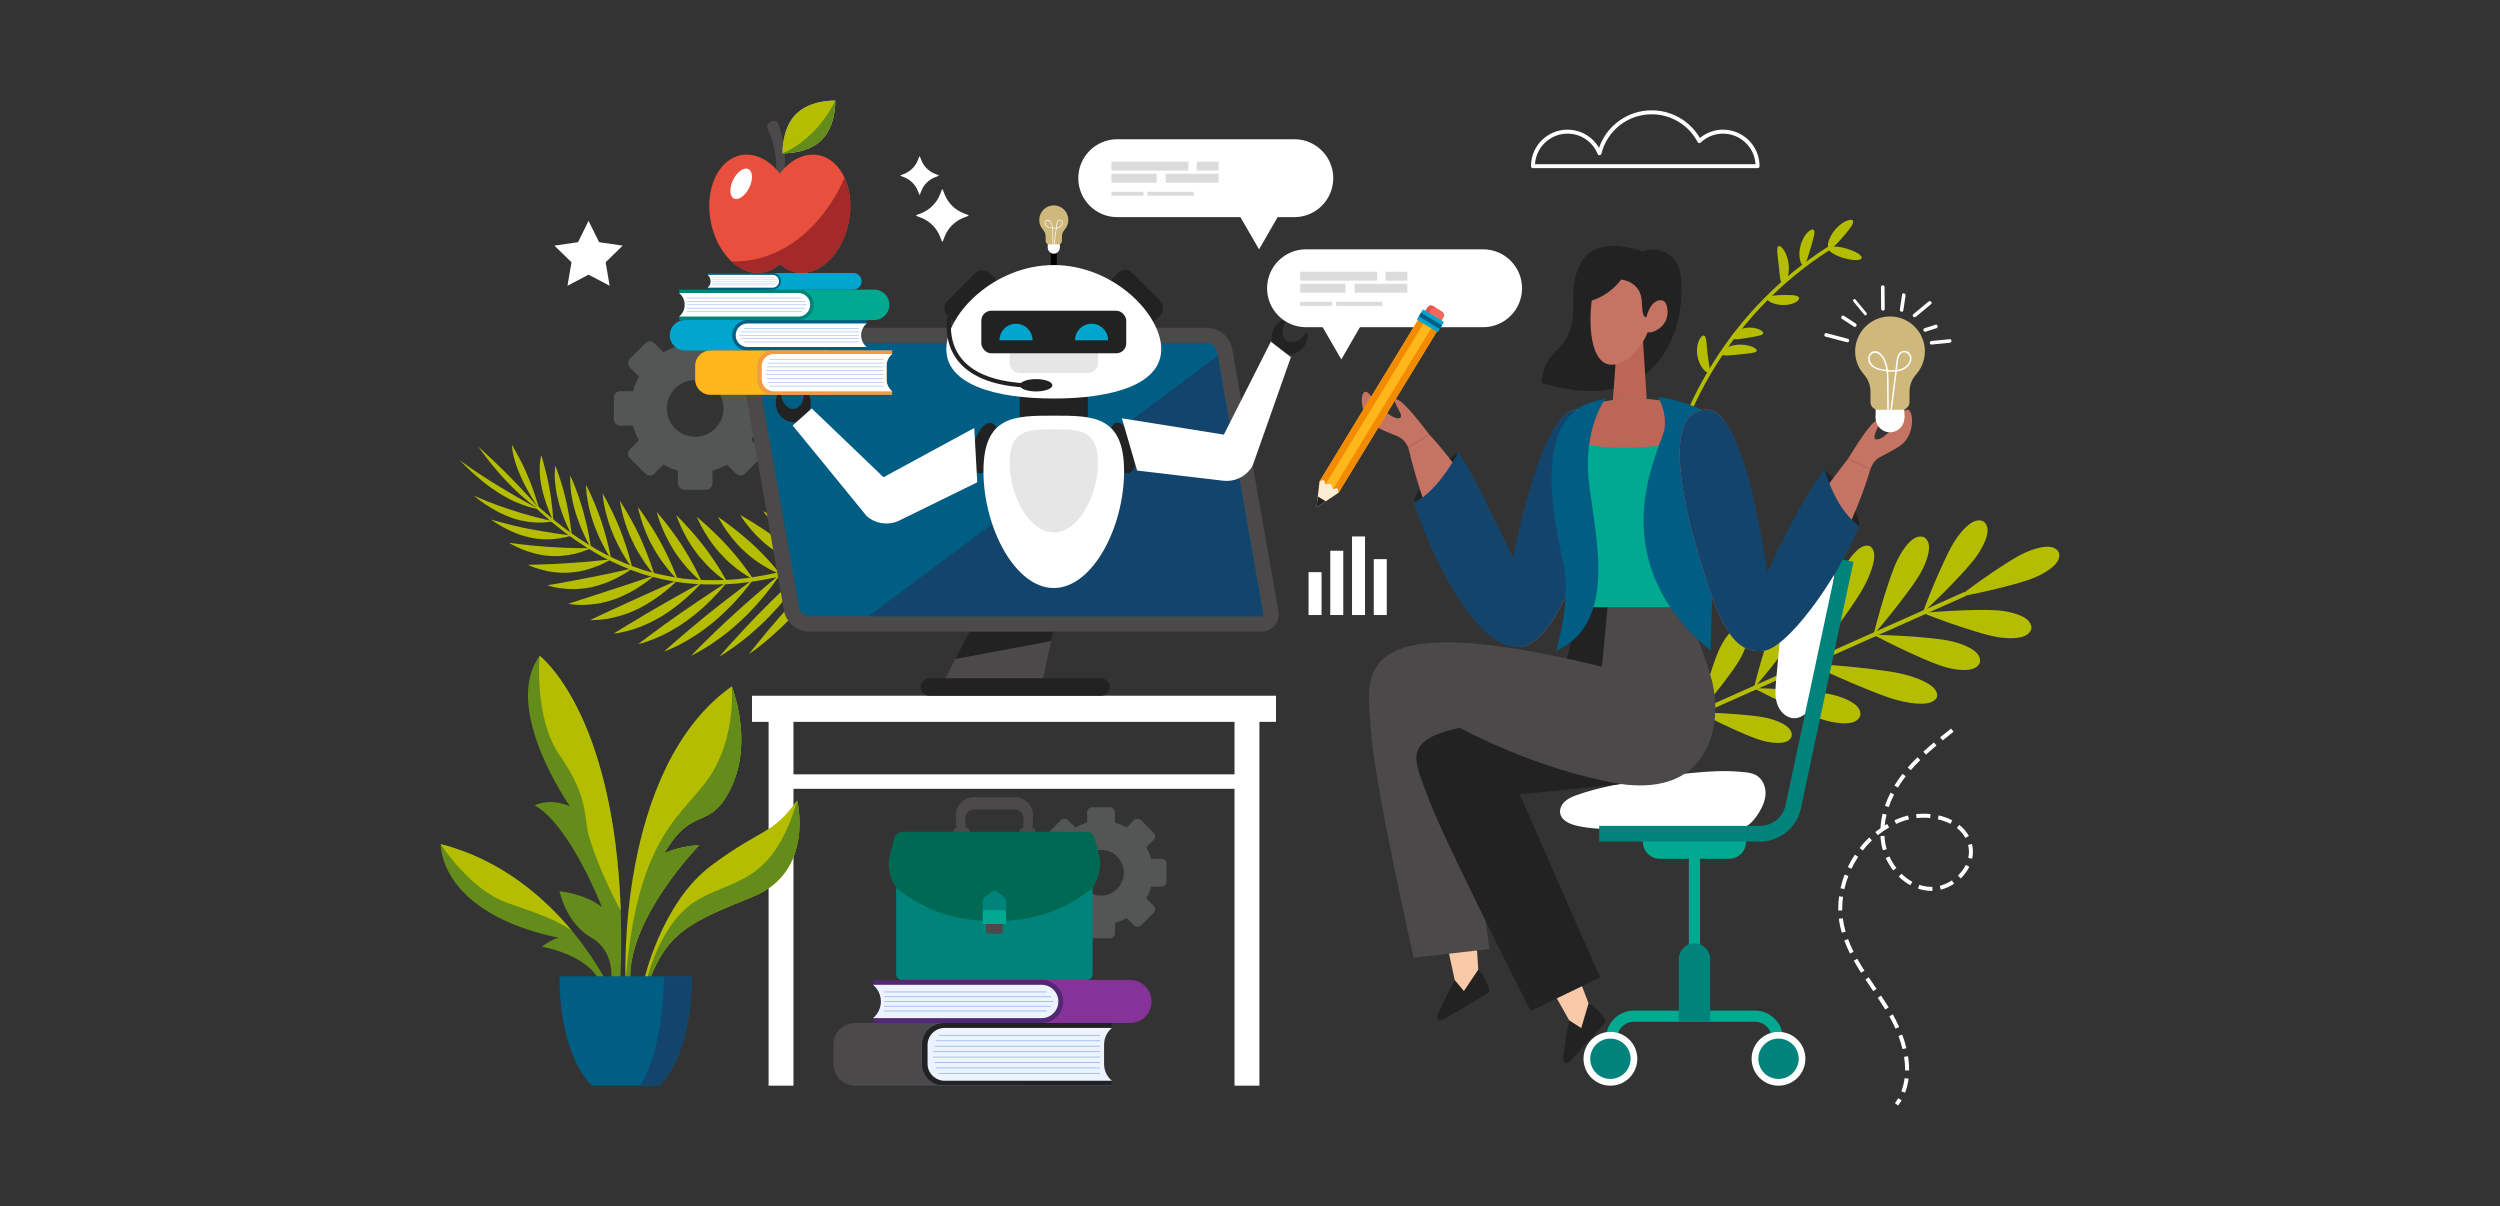 <?xml version="1.0" encoding="UTF-8"?><svg id="Layer_1" xmlns="http://www.w3.org/2000/svg" viewBox="0 0 2280 1100"><rect x="0" y="0" width="2280" height="1100" fill="#333333" stroke="none"/><defs><style>.cls-1{fill:#13456c;}.cls-2{fill:#f38b00;}.cls-3{fill:#522773;}.cls-4{fill:#a32a29;}.cls-5{fill:#006954;}.cls-6{fill:#bd6655;}.cls-7{fill:#b4bd00;}.cls-8{fill:#00837b;}.cls-9{fill:#4b494a;}.cls-10{fill:#e6e6e6;}.cls-11{fill:#dbdbdb;}.cls-12{fill:#e94f3d;}.cls-13{fill:#ffb71b;}.cls-14{fill:#648c1a;}.cls-15{fill:#edf4ff;}.cls-16{fill:#00a98f;}.cls-17{fill:#ffecd1;}.cls-18{fill:#863399;}.cls-19{fill:#fff;}.cls-20{fill:#c57363;}.cls-21{fill:#00a6ce;}.cls-22{fill:#545656;}.cls-23{fill:#f59b3b;}.cls-24{fill:#f2685d;}.cls-25{fill:#7ca4e6;}.cls-26{fill:#fac9a8;}.cls-27{fill:#cfb87c;}.cls-28{fill:#e45449;}.cls-29{fill:#222;}.cls-30{fill:#005d83;}.cls-31{fill:#90b3ed;}</style></defs><path class="cls-7" d="M1877.61,503.62c-4.53-7.87-16.71-4.65-23.5-2.44-9.76,3.18-18.65,8.85-27.11,14.3-14.06,9.05-27.69,18.83-40.98,28.97h0c16.43-3.1,32.81-6.7,48.94-11.1,9.71-2.65,19.87-5.48,28.76-10.61,6.18-3.57,16.72-10.48,13.89-19.11h0Z"/><path class="cls-7" d="M1852.67,573.19c.36-9.07-11.67-12.83-18.59-14.57-9.95-2.51-20.5-2.44-30.56-2.33-16.72.18-33.46,1.2-50.11,2.71h0c15.56,6.13,31.35,11.79,47.34,16.65,9.63,2.92,19.74,5.94,29.99,6.33,7.13.27,19.74.03,21.93-8.78h0Z"/><path class="cls-7" d="M1805.71,604.03c1.36-8.98-10.18-14.04-16.87-16.54-9.61-3.59-20.11-4.69-30.12-5.7-16.64-1.67-33.39-2.51-50.1-2.85h0c14.79,7.81,29.85,15.19,45.21,21.79,9.25,3.97,18.96,8.09,29.11,9.6,7.06,1.05,19.61,2.21,22.77-6.3h0Z"/><path class="cls-7" d="M1696.6,652.68c1.36-8.98-10.18-14.04-16.87-16.54-9.61-3.59-20.11-4.69-30.12-5.7-16.64-1.67-33.39-2.51-50.1-2.85h0c14.79,7.81,29.85,15.19,45.21,21.79,9.25,3.97,18.96,8.09,29.11,9.6,7.06,1.05,19.61,2.21,22.77-6.3h0Z"/><path class="cls-7" d="M1634.02,671.48c1.18-7.78-8.83-12.17-14.62-14.34-8.33-3.11-17.43-4.07-26.11-4.94-14.42-1.45-28.95-2.17-43.44-2.47h0c12.82,6.77,25.88,13.17,39.2,18.89,8.02,3.44,16.44,7.01,25.24,8.33,6.12.91,17,1.92,19.74-5.46h0Z"/><path class="cls-7" d="M1766.66,635.35c1.18-9.03-12.81-14.72-20.9-17.58-11.62-4.11-24.17-5.74-36.14-7.25-19.89-2.51-39.88-4.18-59.8-5.35h0c17.99,8.64,36.29,16.85,54.91,24.29,11.2,4.48,22.97,9.13,35.13,11.16,8.46,1.41,23.46,3.21,26.8-5.26h0Z"/><path class="cls-7" d="M1809.19,475.67c-8.02-4.26-16.62,4.96-21.19,10.45-6.57,7.88-11.08,17.42-15.34,26.54-7.08,15.15-13.42,30.68-19.27,46.34h0c12.25-11.37,24.2-23.14,35.51-35.45,6.81-7.41,13.91-15.21,18.7-24.29,3.33-6.31,8.58-17.77,1.59-23.57h0Z"/><path class="cls-7" d="M1754.86,489.97c-8.44-3.34-15.97,6.77-19.91,12.72-5.66,8.56-9.09,18.54-12.31,28.07-5.36,15.84-9.94,31.97-14.02,48.18h0c10.92-12.65,21.5-25.68,31.37-39.16,5.95-8.12,12.14-16.66,15.9-26.21,2.61-6.64,6.56-18.61-1.03-23.6h0Z"/><path class="cls-7" d="M1645.74,538.61c-8.44-3.34-15.97,6.77-19.91,12.72-5.66,8.56-9.09,18.54-12.31,28.07-5.36,15.84-9.94,31.97-14.02,48.18h0c10.92-12.65,21.5-25.68,31.37-39.16,5.95-8.12,12.14-16.66,15.9-26.21,2.61-6.64,6.56-18.61-1.03-23.6h0Z"/><path class="cls-7" d="M1589.93,572.59c-7.32-2.9-13.84,5.87-17.26,11.03-4.91,7.42-7.88,16.07-10.68,24.34-4.65,13.73-8.62,27.72-12.16,41.77h0c9.47-10.97,18.64-22.26,27.2-33.95,5.15-7.04,10.53-14.44,13.78-22.72,2.26-5.76,5.69-16.14-.89-20.46h0Z"/><path class="cls-7" d="M1705.47,498.09c-8.53-3.18-17.22,9.18-21.83,16.42-6.61,10.4-11.02,22.26-15.18,33.59-6.91,18.82-13.03,37.92-18.64,57.07h0c12.45-15.59,24.56-31.58,35.99-48.05,6.88-9.91,14.05-20.34,18.76-31.73,3.28-7.93,8.4-22.14.89-27.3h0Z"/><path class="cls-7" d="M1496.4,673.56c.44.98,1.59,1.43,2.58.99l292.99-130.61c.98-.44,1.43-1.59.99-2.58-.44-.98-1.59-1.43-2.58-.99l-292.99,130.61c-.98.44-1.43,1.59-.99,2.58Z"/><path class="cls-7" d="M1683.33,226.52c4.13,1.16,7.78,2.62,10.39,4.13,2.63,1.55,4.21,3.1,4.18,4.38-.01.63-.46,1.12-1.23,1.48-.77.37-1.88.6-3.25.67s-3.02-.02-4.86-.28c-.92-.13-1.89-.3-2.9-.52-1-.19-2.03-.43-3.1-.72-4.27-1.13-8.14-2.77-10.89-4.42-2.75-1.65-4.35-3.29-4.17-4.55.19-1.27,2.11-1.85,4.98-1.87,2.89,0,6.7.51,10.85,1.7Z"/><path class="cls-7" d="M1680.82,216.04c-1.44,1.66-2.83,3.21-4.14,4.57-1.29,1.41-2.5,2.65-3.6,3.63-2.2,1.97-4.03,2.93-5.15,2.18-1.09-.73-1.24-3.1-.28-6.32.47-1.61,1.24-3.42,2.28-5.31.52-.94,1.11-1.92,1.78-2.87.68-.94,1.42-1.88,2.23-2.8,1.63-1.84,3.35-3.44,5.04-4.74,1.71-1.27,3.39-2.22,4.89-2.87,3.01-1.3,5.27-1.39,6-.27.75,1.14-.1,3.24-1.84,5.81-1.74,2.58-4.36,5.61-7.21,8.97Z"/><path class="cls-7" d="M1651.12,226.7c-1.2,4.21-2.33,7.88-3.31,10.71-1.01,2.78-2.06,4.52-3.32,4.37-1.23-.15-2.46-2.24-3.07-5.66-.6-3.38-.55-8.17.88-13,.72-2.41,1.68-4.61,2.75-6.51,1.06-1.91,2.24-3.49,3.42-4.64,2.34-2.35,4.45-3.2,5.5-2.38,1.08.83.95,3.11.27,6.12-.69,3.02-1.9,6.79-3.1,11.01Z"/><path class="cls-7" d="M1631.34,241.61c.24,2.65.12,5.1-.15,7.32-.31,2.2-.82,4.09-1.48,5.57-1.31,2.96-2.97,4.27-4.14,3.8-1.23-.5-1.86-2.66-2.28-5.62-.19-1.48-.38-3.19-.55-5.06-.19-1.87-.39-3.91-.6-6.05-.25-2.16-.5-4.23-.72-6.11-.24-1.9-.39-3.63-.51-5.15-.21-3.03-.06-5.26,1.13-5.8,1.14-.52,3.16.87,5.11,3.96.98,1.54,1.89,3.5,2.65,5.74.73,2.25,1.29,4.78,1.54,7.42Z"/><path class="cls-7" d="M1625.68,269.08c3.77-.09,7.15-.1,9.79.15,2.62.24,4.6.88,5.17,2.08.55,1.17-.39,2.8-2.68,4.22-2.27,1.43-6.01,2.47-10.4,2.66-4.42.15-8.68-.76-11.64-2.03-2.96-1.25-4.64-2.81-4.54-4.03.1-1.27,1.92-1.93,4.52-2.35,2.63-.39,6.01-.64,9.78-.71Z"/><path class="cls-7" d="M1591.74,299.1c4.34-.74,8.61-.15,11.57.9,2.98,1.05,4.71,2.51,4.73,3.68.02,1.22-1.62,1.95-4.05,2.55-2.42.62-5.67,1.13-9.3,1.7-3.65.56-6.89,1.19-9.56,1.41-2.64.23-4.68.06-5.47-1.04-.77-1.07-.07-2.92,2.03-4.82,2.04-1.92,5.72-3.64,10.06-4.37Z"/><path class="cls-7" d="M1584.21,314.44c4.93-.42,9.52.28,12.77,1.42,3.26,1.14,5.19,2.61,5.21,3.77.02,1.19-1.8,1.88-4.63,2.35-2.87.45-6.63.84-10.87,1.25-4.23.43-8.17.8-11.18.93-3.02.1-5.26-.2-5.93-1.35-.65-1.11.41-2.95,3.02-4.66,2.62-1.69,6.73-3.25,11.61-3.71Z"/><path class="cls-7" d="M1557.32,323.11c.32,2.14.63,4.18.91,6.05.32,1.86.59,3.56.8,5.02.4,2.93.5,5.05-.65,5.55-1.09.49-3.26-.78-5.5-3.68-1.12-1.44-2.2-3.29-3.13-5.46-.9-2.17-1.56-4.61-1.91-7.25-.32-2.63-.27-5.17.04-7.43.38-2.23.99-4.18,1.74-5.73,1.5-3.11,3.31-4.57,4.56-4.07,1.28.49,1.77,2.69,2.11,5.74.15,1.52.3,3.28.44,5.17.18,1.89.33,3.91.59,6.08Z"/><path class="cls-7" d="M1547.93,387.97c1.95-.9,3.85-1.77,5.54-2.58,1.69-.83,3.23-1.59,4.54-2.24,2.65-1.28,4.71-1.97,5.87-1.21,1.07.71,1.03,2.89-.64,5.6-.83,1.35-2.13,2.78-3.82,4.17-1.67,1.39-3.76,2.72-6.22,3.83-2.46,1.09-5.09,1.81-7.48,2.28-2.42.43-4.7.58-6.65.45-3.91-.23-6.31-1.33-6.45-2.5-.15-1.22,1.76-2.31,4.66-3.49,1.43-.56,3.1-1.21,4.95-1.94,1.8-.73,3.74-1.51,5.71-2.39Z"/><path class="cls-7" d="M1525.15,387.49c1.41,4,2.98,7.57,3.96,10.31.98,2.74,1.41,4.75.42,5.49-.96.71-3.32-.07-6.08-2.39-1.39-1.16-2.82-2.71-4.12-4.58-1.29-1.88-2.48-4.1-3.38-6.56-.88-2.46-1.41-4.92-1.54-7.13-.13-2.22.02-4.23.4-5.88.71-3.33,2.23-5.1,3.54-4.9,1.37.2,2.32,2.19,3.32,5.04,1.01,2.88,2.11,6.61,3.49,10.6Z"/><path class="cls-7" d="M1534.64,424.9c3.67-1.46,7-2.76,9.65-3.59,2.65-.82,4.72-1.11,5.76-.28,1,.81.72,2.66-1.06,4.86-.89,1.1-2.17,2.26-3.73,3.4-1.59,1.12-3.53,2.21-5.75,3.12-2.23.9-4.52,1.52-6.67,1.92-2.13.38-4.12.52-5.83.44-3.42-.15-5.58-1.08-5.81-2.24-.26-1.21,1.43-2.39,3.92-3.62,2.52-1.23,5.88-2.56,9.52-4.01Z"/><path class="cls-7" d="M1511.41,429.12c2.29,3.27,4.46,6.12,5.99,8.41,1.53,2.28,2.33,4.05,1.61,5.02-.71.93-3.05.83-6.16-.6-1.54-.7-3.26-1.77-4.93-3.16-1.65-1.4-3.28-3.13-4.7-5.15-1.4-2.03-2.45-4.14-3.16-6.13-.7-2.01-.98-3.86-1.03-5.46-.07-3.2.88-5.19,2.18-5.33,1.35-.15,2.82,1.43,4.46,3.74,1.64,2.34,3.54,5.41,5.73,8.66Z"/><path class="cls-7" d="M1507.11,450.7c1.24,1.63,2.41,3.18,3.49,4.6,1.1,1.4,2.11,2.68,2.98,3.8,1.68,2.24,2.74,3.99,2.07,5-.65.97-3.08,1-6.37-.35-1.65-.66-3.46-1.71-5.28-3.1-1.78-1.41-3.52-3.17-5.04-5.26-1.5-2.1-2.61-4.3-3.36-6.38-.72-2.1-1.01-4.04-1.03-5.71-.03-3.34.99-5.38,2.3-5.48,1.37-.11,2.78,1.57,4.39,3.98.8,1.21,1.7,2.61,2.65,4.12.99,1.49,2.02,3.1,3.19,4.77Z"/><path class="cls-7" d="M1514.65,472.25c-.94-.1-1.63-.84-1.53-1.66,2.64-24.79,8.42-49.21,16.72-72.7,4.17-11.74,8.96-23.26,14.41-34.47,5.46-11.2,11.52-22.11,18.15-32.65,26.45-42.23,62.2-78.68,104.24-105.48.69-.45,1.68-.13,2.18.66.51.81.34,1.79-.34,2.24-41.59,26.51-76.99,62.6-103.18,104.41-6.56,10.44-12.57,21.24-17.97,32.33-5.39,11.09-10.14,22.5-14.26,34.12-8.21,23.25-13.93,47.4-16.54,71.92-.1.81-.94,1.38-1.89,1.29Z"/><path class="cls-7" d="M802.32,490.01c-.14-1.04-1.31-1.38-2.6-.76-16.05,7.7-31.92,14.34-47.54,20.16-15.37,5.47-30.51,9.82-45.35,13.25-7.34,1.65-14.58,2.83-21.77,4l-10.64,1.28-2.64.29-2.62.2-5.21.36c-13.73.63-27.17.43-40.18-1.04-12.81-1.72-25.29-4.32-37.34-7.96-11.86-3.93-23.35-8.74-34.44-14.35-10.95-5.83-21.49-12.46-31.66-19.68l-7.53-5.56-7.34-5.83-1.83-1.46-1.79-1.52-3.57-3.04-3.57-3.04c-1.17-1.03-2.32-2.09-3.48-3.14-.74-.67-1.74-.81-2.22-.3-.48.5-.27,1.47.48,2.16,1.17,1.07,2.33,2.16,3.5,3.22l3.59,3.12,3.59,3.12,1.8,1.56,1.84,1.5,7.38,5.99,7.57,5.71c10.22,7.41,20.82,14.23,31.84,20.23,11.15,5.78,22.72,10.74,34.66,14.8,12.13,3.76,24.7,6.46,37.6,8.27,13.1,1.55,26.64,1.81,40.47,1.22l5.25-.34,2.64-.19,2.66-.28,10.72-1.26c7.24-1.16,14.54-2.34,21.94-3.99,14.96-3.43,30.22-7.81,45.72-13.32,15.75-5.86,31.76-12.56,47.94-20.33,1.31-.63,2.26-1.98,2.12-3.03Z"/><path class="cls-7" d="M461.51,438.45c3.91,4.28,8,8.11,11.71,11.57.47.43.92.86,1.38,1.27.47.41.93.81,1.39,1.2.92.78,1.81,1.54,2.67,2.27,1.73,1.46,3.35,2.8,4.84,4,6.12,4.67,10.06,7.26,10.06,7.26,0,0-2.98-3.7-8.02-9.24-1.23-1.41-2.58-2.94-4.05-4.55-.74-.8-1.51-1.63-2.3-2.48-.4-.42-.8-.85-1.21-1.28-.4-.44-.8-.89-1.21-1.34-3.28-3.6-7.04-7.39-10.9-11.42-3.99-3.93-7.68-7.72-11.23-11.08-.9-.83-1.74-1.66-2.56-2.47-.83-.8-1.63-1.58-2.41-2.33-1.57-1.5-3.06-2.89-4.44-4.15-5.34-5.1-8.93-8.24-8.93-8.24,0,0,2.36,3.4,6.6,9,1.1,1.4,2.31,2.94,3.63,4.6.67.83,1.35,1.7,2.06,2.59.7.9,1.44,1.82,2.24,2.74,3.16,3.74,6.64,7.91,10.69,12.08Z"/><path class="cls-7" d="M473.84,432.09c1.66,4.2,3.78,8.22,5.76,12.07.97,1.95,2.03,3.76,3.03,5.5.99,1.75,1.96,3.39,2.86,4.91.88,1.54,1.76,2.89,2.54,4.1.78,1.21,1.46,2.26,2.03,3.12,1.14,1.73,1.81,2.69,1.81,2.69,0,0-.26-1.02-.77-2.81-.52-1.78-1.3-4.33-2.32-7.37-.98-3.06-2.18-6.61-3.6-10.39-.37-.93-.72-1.89-1.08-2.87-.37-.97-.75-1.95-1.13-2.95-.79-1.97-1.64-3.96-2.52-5.97-.85-2.02-1.7-3.94-2.56-5.76-.44-.9-.87-1.78-1.29-2.64-.44-.85-.81-1.7-1.21-2.5-.79-1.61-1.57-3.11-2.31-4.49-.38-.68-.74-1.34-1.09-1.97-.33-.63-.65-1.24-.96-1.82-1.25-2.28-2.31-4.07-3.07-5.29-.73-1.23-1.14-1.9-1.14-1.9,0,0,0,.63.08,1.81.12,1.18.35,2.9.78,5.14.21,1.13.47,2.39.79,3.78.36,1.38.79,2.88,1.29,4.5.5,1.63,1.06,3.39,1.72,5.25.7,1.85,1.49,3.81,2.36,5.86Z"/><path class="cls-7" d="M455.6,443.82c4.94,3.06,9.79,5.8,14.05,8.36,2.13,1.28,4.23,2.41,6.16,3.49,1.94,1.07,3.73,2.08,5.36,3,1.62.93,3.13,1.72,4.45,2.42,1.31.71,2.45,1.32,3.37,1.81,1.85,1,2.86,1.57,2.86,1.57,0,0-1.03-.16-2.91-.55-1.87-.4-4.58-1.04-7.97-2.03-3.31-1.08-7.27-2.55-11.73-4.49-1.12-.49-2.24-1.02-3.38-1.6-1.14-.58-2.31-1.19-3.5-1.83-2.37-1.3-4.86-2.71-7.39-4.27-2.48-1.61-4.92-3.28-7.28-4.96-1.18-.85-2.34-1.7-3.48-2.54-1.14-.85-2.21-1.73-3.28-2.59-2.13-1.73-4.16-3.42-6.07-5.06-.95-.82-1.88-1.62-2.76-2.4-.87-.8-1.7-1.57-2.49-2.3-3.18-2.96-5.77-5.48-7.56-7.24-.9-.88-1.56-1.59-2.02-2.07-.46-.48-.7-.73-.7-.73,0,0,1.02.73,2.84,2.05,1.86,1.3,4.55,3.16,7.82,5.44,1.64,1.13,3.42,2.35,5.34,3.65,1.94,1.28,4.01,2.63,6.18,4.03,2.17,1.4,4.43,2.85,6.76,4.35,2.38,1.45,4.83,2.95,7.31,4.48Z"/><path class="cls-7" d="M469.03,473.1c5.11,1.5,9.86,2.45,14.1,3.02,4.31.48,8.16.52,11.32.44,3.2-.13,5.71-.37,7.47-.63,1.76-.27,2.72-.48,2.72-.48,0,0-1.07-.24-3.01-.67-1.9-.47-4.65-1.13-8.07-1.94-1.7-.41-3.56-.87-5.56-1.38-1.96-.54-4.07-1.13-6.29-1.74-2.21-.63-4.53-1.29-6.94-1.98-2.36-.75-4.81-1.53-7.32-2.32-4.96-1.6-9.69-3.22-13.99-4.79-2.12-.77-4.14-1.53-6.04-2.26-1.89-.72-3.64-1.41-5.21-2.07-3.14-1.33-5.69-2.4-7.45-3.15-1.75-.76-2.72-1.16-2.72-1.16,0,0,1.06.88,2.94,2.36.94.74,2.1,1.62,3.43,2.61,1.34.98,2.83,2.09,4.53,3.2,3.4,2.22,7.41,4.65,11.77,6.99,4.47,2.2,9.34,4.26,14.31,5.93Z"/><path class="cls-7" d="M485.49,490.64c1.28.24,2.53.45,3.77.62,1.25.15,2.48.26,3.67.36,2.4.17,4.69.23,6.86.22,2.18-.04,4.2-.11,6.11-.31,1.92-.21,3.69-.45,5.3-.72,3.22-.56,5.76-1.17,7.51-1.64,1.75-.48,2.7-.8,2.7-.8,0,0-1.08-.16-3.04-.39-1.95-.25-4.76-.6-8.25-1.01-6.85-1-16.25-2.54-26.53-4.4-1.27-.24-2.53-.48-3.77-.73-1.22-.26-2.42-.52-3.61-.78-2.35-.53-4.63-1.04-6.79-1.53-4.27-1.01-8.12-1.98-11.36-2.85-3.19-.89-5.77-1.6-7.55-2.1-1.77-.51-2.75-.76-2.75-.76,0,0,1.08.77,3.01,2.06,1.94,1.27,4.73,3.03,8.13,4.97,3.43,1.89,7.57,3.8,12.03,5.62,1.12.44,2.27.87,3.44,1.28,1.19.39,2.39.75,3.61,1.1,2.45.68,4.97,1.29,7.52,1.79Z"/><path class="cls-7" d="M502.72,507.08c2.62.12,5.13.13,7.54.03,2.45-.17,4.78-.42,6.97-.74,2.2-.33,4.27-.72,6.18-1.14.96-.21,1.88-.44,2.76-.66.89-.24,1.74-.49,2.55-.74,3.25-1.01,5.81-1.98,7.56-2.7,1.76-.73,2.71-1.18,2.71-1.18,0,0-1.11-.03-3.11-.03-1.99-.03-4.89.02-8.42-.03-3.49-.1-7.65-.22-12.28-.32-4.53-.25-9.5-.56-14.73-.8-5.11-.43-9.96-.82-14.39-1.16-4.36-.43-8.23-.92-11.51-1.28-3.24-.42-5.88-.72-7.67-.96-1.78-.26-2.76-.38-2.76-.38,0,0,.27.16.79.47.52.3,1.27.76,2.27,1.28,1.99,1.04,4.87,2.45,8.36,3.95,1.76.73,3.66,1.51,5.72,2.2,2.08.67,4.28,1.32,6.58,1.92,2.31.57,4.71,1.1,7.18,1.51,2.51.35,5.08.61,7.68.76Z"/><path class="cls-7" d="M520.81,522.11c2.67-.25,5.24-.6,7.69-1.04,1.23-.23,2.43-.47,3.59-.73,1.18-.29,2.33-.6,3.45-.92,4.48-1.3,8.38-2.76,11.6-4.12,3.24-1.39,5.83-2.78,7.58-3.73,1.76-.97,2.71-1.56,2.71-1.56,0,0-1.14.11-3.18.35-1.02.13-2.27.28-3.72.45-1.43.15-3.05.31-4.84.48-1.79.19-3.75.39-5.85.59-1.05.11-2.13.22-3.25.33-1.1.09-2.24.18-3.4.27-2.32.17-4.75.36-7.27.56-2.49.19-5.08.37-7.72.54-5.19.24-10.19.63-14.64.84-4.41.14-8.38.29-11.71.42-3.27.1-5.93.15-7.77.18-1.81.03-2.81.07-2.81.07,0,0,1.13.53,3.15,1.37,2.01.85,4.99,1.86,8.59,2.88,3.64.97,7.88,1.99,12.61,2.5,2.37.25,4.84.43,7.37.51,1.27.03,2.54.06,3.85,0,1.31-.06,2.64-.14,3.97-.26Z"/><path class="cls-7" d="M539.83,535.43c5.47-1.28,10.5-2.94,14.95-4.71,4.53-1.92,8.47-3.94,11.71-5.75,3.26-1.85,5.79-3.45,7.56-4.69,1.76-1.22,2.7-1.94,2.7-1.94,0,0-1.16.25-3.25.76-2.07.47-5.02,1.08-8.69,1.93-1.83.42-3.82.88-5.97,1.35-2.11.45-4.37.91-6.74,1.39-2.36.48-4.85,1-7.42,1.55-2.55.52-5.15.97-7.84,1.52-2.66.51-5.26,1.03-7.77,1.55-2.47.47-4.85.92-7.12,1.33-4.49.79-8.56,1.59-11.94,2.2-3.33.54-6.03,1.02-7.89,1.35-1.85.33-2.87.54-2.87.54,0,0,1.18.37,3.27.93,1.05.27,2.33.58,3.8.9.74.16,1.52.32,2.36.47.84.12,1.73.25,2.67.39,3.75.45,8.15.83,12.95.78,4.89-.2,10.15-.72,15.53-1.83Z"/><path class="cls-7" d="M559.91,546.69c2.74-.91,5.42-2.05,7.95-3.19,2.54-1.16,4.95-2.36,7.2-3.57,4.52-2.4,8.49-5.04,11.73-7.29,3.26-2.29,5.79-4.26,7.52-5.66,1.73-1.4,2.66-2.25,2.66-2.25,0,0-1.17.39-3.28,1.08-2.1.69-5.11,1.71-8.84,3.02-.93.33-1.9.67-2.91,1.02-1,.33-2.04.67-3.12,1.02-2.15.7-4.45,1.46-6.87,2.28-4.83,1.65-10.02,3.22-15.5,5.07-5.44,1.82-10.5,3.39-15.14,4.95-4.55,1.51-8.66,2.85-12.13,3.94-3.4,1.07-6.16,1.98-8.05,2.62-1.89.63-2.93,1.01-2.93,1.01,0,0,1.22.2,3.39.45,2.18.23,5.31.48,9.1.55,3.85-.05,8.42-.38,13.34-1.07,2.46-.34,5.08-.92,7.73-1.57,2.67-.68,5.39-1.48,8.13-2.41Z"/><path class="cls-7" d="M581.06,555.66c2.8-1.35,5.45-2.7,8.01-4.21,2.56-1.51,4.98-3.05,7.25-4.56,4.56-3.07,8.47-6.01,11.72-8.74,3.25-2.71,5.77-5.01,7.48-6.63,1.72-1.63,2.63-2.57,2.63-2.57,0,0-1.19.5-3.33,1.45-2.13.94-5.2,2.35-8.97,4.09-3.73,1.63-8.15,3.61-13.06,5.89-4.85,2.17-10.13,4.46-15.68,7.09-5.47,2.47-10.64,4.79-15.35,7.03-2.32,1.08-4.53,2.1-6.6,3.05-2.04.95-3.95,1.83-5.7,2.63-3.47,1.61-6.27,2.96-8.2,3.9-1.89.92-2.96,1.44-2.96,1.44,0,0,.31.01.9.03.59.03,1.46.02,2.59-.03,2.25-.09,5.5-.3,9.42-.79,3.93-.47,8.64-1.51,13.69-2.91,2.55-.75,5.17-1.54,7.88-2.59,2.72-1.07,5.49-2.26,8.27-3.58Z"/><path class="cls-7" d="M603.2,562.17c11.34-6.83,20.64-14.83,27.01-20.78,3.22-3.09,5.72-5.7,7.41-7.53,1.7-1.83,2.59-2.88,2.59-2.88,0,0-1.21.63-3.37,1.83-2.14,1.2-5.23,2.93-9.05,5.05-3.77,2.06-8.27,4.66-13.2,7.44-4.89,2.67-10.27,5.81-15.83,9.02-5.51,3.11-10.75,6.27-15.47,9.11-4.68,2.73-8.88,5.27-12.41,7.44-3.47,2.15-6.31,3.89-8.27,5.09-1.94,1.19-3,1.89-3,1.89,0,0,1.3-.12,3.6-.46,2.3-.3,5.65-1.1,9.67-2.14,2.02-.55,4.22-1.2,6.54-1.96,2.33-.75,4.83-1.77,7.41-2.83,5.19-2.21,10.73-4.85,16.36-8.3Z"/><path class="cls-7" d="M626.37,566.14c5.7-4.17,10.85-8.37,15.36-12.46,4.55-4.18,8.44-8.1,11.6-11.48,1.59-1.69,2.99-3.23,4.2-4.62,1.22-1.41,2.25-2.63,3.08-3.64,1.66-2.02,2.54-3.16,2.54-3.16,0,0-1.22.77-3.4,2.2-2.18,1.47-5.28,3.4-9.11,5.96-3.81,2.52-8.33,5.59-13.29,8.87-4.93,3.28-10.35,7.05-15.94,10.87-11.1,7.73-20.94,14.82-28.07,20.23-3.52,2.58-6.35,4.7-8.3,6.2-1.95,1.49-3.01,2.35-3.01,2.35,0,0,1.34-.31,3.69-.99,2.37-.69,5.76-1.72,9.88-3.41,4.15-1.71,8.98-3.79,14.21-6.61,5.28-2.92,10.89-6.26,16.54-10.33Z"/><path class="cls-7" d="M650.55,567.46c5.7-4.74,10.85-9.63,15.34-14.15,2.25-2.26,4.33-4.51,6.25-6.65,1.92-2.13,3.66-4.15,5.22-6,3.12-3.71,5.52-6.78,7.14-8.91,1.62-2.16,2.48-3.4,2.48-3.4,0,0-1.22.89-3.42,2.51-2.18,1.59-5.31,3.92-9.16,6.86-3.84,2.97-8.35,6.33-13.33,10.22-2.47,1.95-5.07,3.99-7.76,6.1-2.67,2.07-5.42,4.25-8.22,6.52-2.79,2.24-5.52,4.54-8.12,6.67-2.6,2.12-5.1,4.19-7.47,6.2-4.73,3.97-8.99,7.71-12.53,10.72-3.53,3.04-6.38,5.57-8.33,7.33-1.95,1.76-3.02,2.78-3.02,2.78,0,0,1.37-.5,3.78-1.5,2.42-1.02,5.9-2.53,10.08-4.64,4.22-2.23,9.15-5.03,14.43-8.39,5.32-3.47,11.01-7.65,16.66-12.26Z"/><path class="cls-7" d="M675.72,566.07c5.68-5.22,10.8-10.69,15.24-15.67,2.22-2.5,4.28-4.91,6.16-7.18,1.88-2.31,3.59-4.5,5.12-6.49,6.11-8.01,9.37-13.15,9.37-13.15,0,0-4.9,3.88-12.6,10.54-3.83,3.24-8.35,7.07-13.34,11.48-2.47,2.17-5.06,4.45-7.75,6.82-2.67,2.36-5.42,4.83-8.22,7.41-11.12,10.06-20.99,19.74-28.06,26.67-3.53,3.48-6.37,6.37-8.32,8.39-1.93,2.02-3.01,3.15-3.01,3.15,0,0,.35-.15,1-.48.65-.34,1.61-.84,2.86-1.49,2.47-1.32,6.01-3.3,10.25-5.9,1.06-.66,2.17-1.34,3.32-2.09,1.14-.77,2.33-1.58,3.57-2.42,2.45-1.7,5.03-3.55,7.7-5.55,5.35-3.96,11.06-8.82,16.72-14.05Z"/><path class="cls-7" d="M701.81,562.06c2.83-2.92,5.5-5.82,8.02-8.64,2.52-2.84,4.88-5.7,7.06-8.39,4.38-5.43,8.07-10.34,11.05-14.58,5.95-8.51,9.07-13.92,9.07-13.92,0,0-1.24,1.08-3.42,3.09-1.09,1.01-2.42,2.24-3.96,3.67-1.54,1.45-3.28,3.07-5.19,4.84-3.82,3.55-8.34,7.86-13.3,12.69-4.94,4.71-10.33,10.03-15.91,15.71-5.55,5.55-10.76,11.02-15.48,16.09-4.7,4.97-8.89,9.51-12.41,13.41-3.5,3.88-6.33,7.13-8.26,9.3-1.93,2.2-2.98,3.45-2.98,3.45,0,0,1.42-.81,3.91-2.35,2.5-1.59,6.09-4.01,10.39-7.1,2.15-1.56,4.48-3.29,6.94-5.19,2.47-1.97,5.07-4.11,7.75-6.39,2.69-2.3,5.45-4.75,8.25-7.34,2.8-2.62,5.64-5.45,8.47-8.36Z"/><path class="cls-7" d="M728.8,555.45c5.6-6.38,10.57-12.48,14.86-18.25,4.28-5.77,7.88-11.01,10.77-15.43,2.88-4.38,5.06-8.07,6.52-10.58,1.46-2.52,2.21-3.92,2.21-3.92,0,0-1.23,1.18-3.41,3.36-2.17,2.21-5.29,5.29-9.1,9.18-7.58,7.8-17.93,18.52-28.98,30.8-2.75,3.04-5.42,6.05-7.98,8.99-2.53,2.93-4.99,5.77-7.34,8.49-4.65,5.4-8.8,10.39-12.27,14.64-3.47,4.25-6.24,7.63-8.15,10.05-1.91,2.4-2.94,3.77-2.94,3.77,0,0,1.44-.97,3.97-2.79,1.26-.92,2.8-2.04,4.56-3.38,1.76-1.38,3.75-2.97,5.92-4.75,8.7-7.11,20.22-17.61,31.38-30.18Z"/><path class="cls-7" d="M500.54,442.45c.82,4.14,1.49,8.25,2.02,12.12.52,3.9.99,7.46,1.3,10.56.27,3.13.48,5.71.62,7.52.11,1.79.17,2.8.17,2.8,0,0-.51-1.01-1.31-2.84-.79-1.85-1.89-4.48-3.09-7.65-.6-1.58-1.26-3.26-1.87-5.07-.61-1.82-1.22-3.73-1.81-5.71-.6-1.96-1.17-3.97-1.7-6.02-.49-2.07-.94-4.16-1.32-6.25-.39-2.07-.69-4.04-.92-5.9-.2-1.88-.32-3.64-.38-5.29-.07-1.63-.09-3.15-.06-4.54.01-1.38.08-2.65.21-3.81.22-2.29.53-4.07.78-5.28.24-1.2.43-1.85.43-1.85,0,0,.25.68.64,1.93.19.63.43,1.41.7,2.32.27.91.53,1.99.89,3.14.69,2.35,1.46,5.23,2.24,8.56.84,3.32,1.71,7.1,2.48,11.25Z"/><path class="cls-7" d="M515.51,453.45c.26,1.11.51,2.21.75,3.3.25,1.08.5,2.16.74,3.22.46,2.14.88,4.25,1.26,6.29.72,4.12,1.35,7.92,1.86,11.18.47,3.29.8,6.02,1.01,7.93.18,1.92.28,3,.28,3,0,0-.54-1.04-1.43-2.91-.89-1.86-2.14-4.53-3.52-7.75-2.77-6.44-6.07-15.04-8.01-24.04-.26-1.1-.5-2.17-.73-3.22-.21-1.06-.38-2.1-.55-3.11-.33-2.01-.58-3.91-.78-5.68-.19-1.77-.35-3.4-.41-4.93-.06-1.53-.07-2.93-.06-4.2.02-2.51.16-4.47.29-5.81.13-1.33.24-2.06.24-2.06,0,0,.31.72.83,2.04.51,1.33,1.22,3.29,2.05,5.8.82,2.53,1.88,5.52,2.92,9.05.25.89.51,1.81.78,2.75.28.93.56,1.89.84,2.87.55,1.98,1.1,4.08,1.63,6.27Z"/><path class="cls-7" d="M531.19,463.68c1.27,4.6,2.45,9.11,3.5,13.32.48,2.14.93,4.19,1.35,6.14.2.98.39,1.94.57,2.86.19.91.36,1.79.53,2.63.65,3.4,1.13,6.22,1.43,8.2.28,1.99.44,3.11.44,3.11,0,0-.6-1.03-1.6-2.88-.99-1.86-2.42-4.45-3.95-7.75-1.54-3.28-3.24-7.13-4.89-11.3-1.63-4.2-3.18-8.74-4.49-13.33-1.29-4.61-2.17-8.89-2.8-12.66-.65-3.73-.92-7.08-1.09-9.79-.18-2.69-.21-4.81-.17-6.27.04-1.47.11-2.27.11-2.27,0,0,.34.77.95,2.16.63,1.38,1.5,3.42,2.54,6.02.52,1.3,1.04,2.79,1.66,4.34.61,1.56,1.24,3.26,1.9,5.09,1.26,3.71,2.62,7.87,4.02,12.36Z"/><path class="cls-7" d="M547.59,472.93c.81,2.32,1.57,4.65,2.28,6.94.35,1.15.69,2.29,1.02,3.42.33,1.11.66,2.2.98,3.28,1.23,4.34,2.27,8.4,3.09,11.9.81,3.52,1.46,6.35,1.87,8.39.41,2.03.6,3.18.6,3.18,0,0-.67-.99-1.78-2.79-.56-.9-1.22-1.99-1.97-3.26-.74-1.3-1.54-2.78-2.41-4.41-.87-1.62-1.78-3.39-2.72-5.27-.47-.94-.94-1.91-1.42-2.9-.47-1-.93-2.06-1.4-3.12-.93-2.12-1.86-4.33-2.74-6.6-.9-2.25-1.77-4.55-2.52-6.96-.78-2.38-1.46-4.67-2.05-6.86-.6-2.18-1.14-4.22-1.53-6.24-.85-3.95-1.39-7.42-1.75-10.28-.39-2.81-.51-5.14-.58-6.71-.07-1.56-.06-2.42-.06-2.42,0,0,.41.78,1.12,2.22.68,1.48,1.73,3.53,2.97,6.19,1.23,2.67,2.59,6.02,4.19,9.68.77,1.87,1.57,3.87,2.37,5.99.4,1.07.8,2.16,1.2,3.27.41,1.11.82,2.23,1.23,3.39Z"/><path class="cls-7" d="M564.74,480.98c1.91,4.67,3.62,9.34,5.1,13.74,1.49,4.36,2.77,8.42,3.81,11.93.99,3.54,1.78,6.46,2.32,8.51.52,2.04.78,3.19.78,3.19,0,0-.73-.94-1.97-2.65-1.22-1.74-2.92-4.32-4.85-7.48-.97-1.57-2-3.29-3.06-5.13-1.04-1.87-2.1-3.89-3.16-6-1.07-2.09-2.13-4.28-3.16-6.53-1.03-2.25-1.99-4.66-2.92-7.05-.93-2.39-1.75-4.71-2.49-6.93-.74-2.2-1.34-4.41-1.89-6.44-1.1-4.05-1.9-7.61-2.43-10.61-.53-3-.83-5.4-1.01-7.04-.19-1.64-.24-2.54-.24-2.54,0,0,.48.78,1.3,2.23.4.73.9,1.63,1.47,2.68.28.53.58,1.1.9,1.71.32.59.67,1.23,1.03,1.89,1.42,2.67,3.05,6,4.85,9.77,1.8,3.74,3.7,8.06,5.62,12.75Z"/><path class="cls-7" d="M582.66,487.56c4.35,9.37,7.97,18.65,10.53,25.49,1.24,3.5,2.19,6.42,2.83,8.47.62,2.05.96,3.21.96,3.21,0,0-.2-.21-.57-.64-.36-.44-.89-1.08-1.57-1.91-1.34-1.66-3.23-4.07-5.39-7.08-.53-.75-1.09-1.53-1.67-2.35-.55-.85-1.12-1.72-1.72-2.63-1.17-1.82-2.37-3.75-3.57-5.79-2.45-3.98-4.8-8.63-6.94-13.39-2.2-4.66-3.86-9.33-5.21-13.44-.68-2.05-1.28-3.98-1.79-5.78-.51-1.81-.93-3.53-1.29-5.07-.74-3.07-1.2-5.53-1.5-7.22-.3-1.68-.42-2.62-.42-2.62,0,0,.54.76,1.47,2.19.93,1.43,2.24,3.55,3.83,6.26,1.6,2.67,3.5,5.89,5.54,9.67,1,1.93,2.08,3.87,3.17,5.97,1.08,2.11,2.19,4.34,3.29,6.68Z"/><path class="cls-7" d="M601.37,492.53c1.25,2.31,2.47,4.59,3.65,6.81,1.17,2.21,2.27,4.4,3.3,6.52,2.05,4.27,3.82,8.33,5.31,11.66,1.46,3.41,2.6,6.26,3.37,8.26.76,2.01,1.15,3.16,1.15,3.16,0,0-.87-.82-2.33-2.36-1.47-1.53-3.55-3.74-5.92-6.58-2.36-2.9-5.04-6.37-7.74-10.26-2.71-3.91-5.4-8.37-7.89-13.01-2.5-4.66-4.47-9.24-6.1-13.32-.41-1.02-.8-2-1.15-2.98-.36-.98-.69-1.94-1-2.86-.63-1.84-1.17-3.54-1.63-5.1-.95-3.09-1.58-5.58-1.99-7.3-.41-1.72-.58-2.71-.58-2.71,0,0,.15.19.42.56.27.38.68.91,1.2,1.6,1.04,1.39,2.52,3.44,4.32,6.07,1.78,2.65,3.89,5.84,6.23,9.45,1.15,1.86,2.35,3.82,3.59,5.88,1.25,2.04,2.52,4.21,3.8,6.48Z"/><path class="cls-7" d="M620.92,495.83c5.69,8.95,10.62,17.49,14.02,24.16,1.69,3.28,3.02,6.02,3.92,7.95.89,1.94,1.36,3.05,1.36,3.05,0,0-.94-.73-2.54-2.11-1.6-1.38-3.87-3.35-6.45-6.06-2.59-2.68-5.56-5.81-8.53-9.57-2.98-3.78-6.05-7.87-8.84-12.44-2.82-4.56-5.17-8.93-7.09-12.99-1.92-4.08-3.43-7.76-4.59-10.86-.59-1.54-1.09-2.92-1.51-4.15-.41-1.25-.74-2.32-1-3.2-.52-1.75-.76-2.73-.76-2.73,0,0,.65.73,1.79,2.1,1.11,1.41,2.82,3.3,4.84,5.83,2.01,2.56,4.39,5.64,7.03,9.12,2.61,3.52,5.42,7.62,8.36,11.91Z"/><path class="cls-7" d="M641.29,497.33c3.24,4.12,6.22,8.34,8.9,12.24,2.67,3.88,5.01,7.53,6.95,10.69,1.88,3.18,3.41,5.8,4.47,7.64,1.03,1.84,1.57,2.9,1.57,2.9,0,0-1.01-.63-2.75-1.83-1.74-1.16-4.16-3.1-6.99-5.47-2.83-2.39-6.07-5.26-9.33-8.8-3.29-3.47-6.69-7.29-9.82-11.71-6.42-8.47-10.69-17.01-13.46-23.07-1.39-3.06-2.38-5.59-3.04-7.33-.66-1.73-.98-2.71-.98-2.71,0,0,.73.68,2,1.97,1.26,1.3,3.09,3.19,5.35,5.55,2.25,2.35,4.87,5.35,7.81,8.65,2.92,3.28,6.07,7.17,9.33,11.28Z"/><path class="cls-7" d="M662.46,496.94c3.58,3.89,6.93,7.72,9.91,11.42,1.47,1.84,2.88,3.61,4.19,5.28,1.29,1.69,2.49,3.28,3.59,4.74,2.16,2.97,3.88,5.47,5.04,7.23,1.14,1.75,1.78,2.73,1.78,2.73,0,0-.27-.13-.78-.39-.51-.25-1.24-.64-2.17-1.19-1.86-1.08-4.48-2.68-7.55-4.77-3.07-2.04-6.56-4.77-10.15-7.91-1.8-1.58-3.64-3.2-5.44-5.04-1.81-1.83-3.61-3.76-5.37-5.78-1.76-2.02-3.41-3.98-4.9-6-1.5-2.01-2.88-3.98-4.14-5.86-2.54-3.76-4.61-7.17-6.21-10.21-1.62-2.97-2.81-5.42-3.6-7.12-.8-1.69-1.19-2.65-1.19-2.65,0,0,.8.62,2.2,1.8,1.4,1.18,3.4,2.95,5.87,5.19,2.48,2.18,5.4,4.87,8.61,8.01,3.21,3.12,6.72,6.57,10.32,10.51Z"/><path class="cls-7" d="M684.42,494.58c3.93,3.65,7.63,7.1,10.93,10.49,1.65,1.69,3.2,3.34,4.64,4.92,1.43,1.55,2.76,3.01,3.99,4.36,4.82,5.47,7.62,9.23,7.62,9.23,0,0-4.65-1.75-11.26-5.28-3.3-1.82-7.07-4.17-10.97-6.92-1.96-1.35-3.94-2.91-5.92-4.56-1.98-1.64-3.96-3.39-5.9-5.23-1.95-1.81-3.74-3.73-5.41-5.6-1.68-1.86-3.22-3.7-4.64-5.47-2.87-3.47-5.18-6.89-7.03-9.74-1.87-2.83-3.25-5.18-4.17-6.82-.93-1.62-1.4-2.57-1.4-2.57,0,0,.85.58,2.39,1.62,1.53,1.06,3.72,2.63,6.41,4.68.67.52,1.37,1.06,2.1,1.62.73.55,1.5,1.12,2.29,1.72,1.58,1.21,3.26,2.52,5.01,3.95,3.5,2.92,7.36,6.01,11.31,9.59Z"/><path class="cls-7" d="M707.13,490.29c2.15,1.59,4.24,3.21,6.24,4.81,1.98,1.59,3.89,3.14,5.72,4.64,3.61,3.03,6.82,5.96,9.49,8.43,5.32,4.93,8.44,8.36,8.44,8.36,0,0-1.23-.32-3.35-.98-1.06-.33-2.34-.76-3.8-1.27-1.46-.5-3.09-1.13-4.86-1.91-3.53-1.53-7.58-3.42-11.8-5.81-4.22-2.47-8.61-5.33-12.84-8.65-4.24-3.4-7.93-6.86-11.08-10.12-3.16-3.32-5.77-6.47-7.87-9.15-2.11-2.67-3.69-4.86-4.74-6.48-1.06-1.58-1.6-2.49-1.6-2.49,0,0,.93.51,2.57,1.48,1.65.94,4.03,2.3,6.95,4.1,2.9,1.83,6.35,4.02,10.21,6.49,1.91,1.26,3.91,2.62,5.97,4.07,2.06,1.44,4.19,2.9,6.35,4.5Z"/><path class="cls-7" d="M730.53,484.07c4.67,2.73,9.04,5.66,12.99,8.3,3.94,2.66,7.44,5.2,10.36,7.43,2.91,2.26,5.23,4.06,6.82,5.38,1.59,1.32,2.44,2.09,2.44,2.09,0,0-1.3-.19-3.55-.64-2.25-.43-5.45-1.22-9.21-2.38-7.53-2.26-17.31-6.17-26.47-12.1-2.3-1.48-4.46-3-6.47-4.51-1.01-.75-1.98-1.51-2.92-2.26-.94-.77-1.84-1.54-2.71-2.3-3.48-3.02-6.38-5.9-8.72-8.38-2.35-2.45-4.11-4.63-5.31-6.11-1.2-1.48-1.81-2.34-1.81-2.34,0,0,1,.42,2.77,1.24,1.76.83,4.31,2.04,7.47,3.54,6.27,3.11,14.94,7.49,24.32,13.03Z"/><path class="cls-22" d="M702.41,356.76h-11.68c-1.29-4.68-3.15-9.12-5.49-13.26l8.26-8.26c2.23-2.24,2.23-5.86,0-8.09l-14.16-14.15c-2.23-2.23-5.85-2.23-8.09,0l-8.26,8.26c-4.13-2.35-8.58-4.2-13.26-5.5v-11.67c0-3.16-2.56-5.72-5.72-5.72h-20.02c-3.16,0-5.72,2.56-5.72,5.72v11.67c-4.68,1.3-9.12,3.15-13.26,5.5l-8.26-8.26c-2.23-2.23-5.85-2.23-8.09,0l-14.16,14.15c-2.23,2.23-2.23,5.86,0,8.09l8.26,8.26c-2.34,4.14-4.2,8.58-5.49,13.26h-11.67c-3.16,0-5.72,2.56-5.72,5.72v20.02c0,3.16,2.56,5.72,5.72,5.72h11.68c1.29,4.68,3.15,9.12,5.49,13.26l-8.26,8.26c-2.23,2.24-2.23,5.86,0,8.09l14.16,14.15c2.24,2.23,5.86,2.23,8.09,0l8.26-8.26c4.13,2.34,8.58,4.2,13.26,5.49v11.68c0,3.16,2.56,5.72,5.72,5.72h20.02c3.16,0,5.72-2.56,5.72-5.72v-11.68c4.68-1.29,9.12-3.15,13.25-5.49l8.26,8.26c2.23,2.23,5.86,2.23,8.09,0l14.15-14.15c2.23-2.24,2.23-5.85,0-8.09l-8.26-8.26c2.34-4.13,4.2-8.58,5.49-13.25h11.68c3.16,0,5.72-2.56,5.72-5.72v-20.02c0-3.16-2.56-5.72-5.72-5.72ZM634.01,398.37c-14.27,0-25.88-11.61-25.88-25.88s11.61-25.88,25.88-25.88,25.88,11.61,25.88,25.88-11.61,25.88-25.88,25.88Z"/><path class="cls-19" d="M1396.24,151.54c0-18.36,14.93-33.29,33.29-33.29,12.03,0,22.87,6.37,28.78,16.56,7.04-20.35,26.17-34.19,48.04-34.19,18.18,0,34.82,9.61,43.95,25.22,5.95-4.91,13.37-7.59,21.12-7.59,18.36,0,33.29,14.93,33.29,33.29,0,1-.81,1.81-1.81,1.81h-204.84c-1,0-1.81-.81-1.81-1.81ZM1571.41,121.87c-7.6,0-14.83,2.89-20.36,8.13-.41.39-.97.56-1.54.47-.56-.09-1.04-.44-1.3-.94-8.22-15.6-24.26-25.29-41.86-25.29-21.79,0-40.65,14.79-45.87,35.97-.19.76-.84,1.31-1.62,1.37-.82.05-1.51-.4-1.8-1.12-4.57-11.29-15.37-18.58-27.52-18.58-15.75,0-28.68,12.34-29.62,27.87h201.12c-.94-15.53-13.87-27.87-29.62-27.87Z"/><polygon class="cls-19" points="536.77 201.41 527.15 220.89 505.65 224.02 521.21 239.19 517.54 260.61 536.77 250.49 556.01 260.61 552.33 239.19 567.89 224.02 546.39 220.89 536.77 201.41"/><rect class="cls-19" x="1252.88" y="509.94" width="11.85" height="50.96"/><rect class="cls-19" x="1233.05" y="489.24" width="11.85" height="71.66"/><rect class="cls-19" x="1213.22" y="502.27" width="11.85" height="58.63"/><rect class="cls-19" x="1193.4" y="521.81" width="11.85" height="39.09"/><path class="cls-19" d="M853.12,158.71c-6.03-2.25-10.81-7.04-13.06-13.06-1.53-4.11-1.26-4.11-2.79,0-2.25,6.03-7.04,10.82-13.06,13.06-4.11,1.53-4.11,1.26,0,2.79,6.03,2.25,10.81,7.04,13.06,13.06,1.53,4.11,1.26,4.11,2.79,0,2.25-6.03,7.04-10.82,13.06-13.06,4.11-1.53,4.11-1.26,0-2.79Z"/><path class="cls-19" d="M879.14,194.62c-8.22-3.07-14.75-9.6-17.82-17.82-2.09-5.61-1.72-5.61-3.81,0-3.07,8.22-9.6,14.75-17.82,17.82-5.6,2.09-5.61,1.72,0,3.81,8.22,3.07,14.75,9.6,17.82,17.82,2.09,5.6,1.72,5.6,3.81,0,3.07-8.22,9.6-14.75,17.82-17.82,5.6-2.09,5.61-1.72,0-3.81Z"/><path class="cls-19" d="M1728.16,1006.11c1.06-1.45,2.04-2.97,2.92-4.52l3.18,1.8c-.95,1.68-2.01,3.32-3.15,4.88l-2.94-2.16ZM1734.06,995.24c1.42-3.73,2.41-7.75,2.94-11.95l3.62.46c-.57,4.49-1.63,8.8-3.15,12.8l-3.41-1.3ZM1737.47,976.22v-.64c0-3.77-.32-7.73-.96-11.77l3.61-.57c.67,4.23,1.01,8.38,1.01,12.34v.69s-3.65-.04-3.65-.04ZM1731.41,944.79l3.42-1.27c1.55,4.17,2.83,8.34,3.82,12.41l-3.55.86c-.95-3.93-2.19-7.97-3.69-12ZM1723.07,926.87l3.18-1.79c2.13,3.8,4.08,7.69,5.79,11.58l-3.34,1.47c-1.67-3.78-3.56-7.57-5.63-11.26ZM1712.49,909.97l3.04-2.02c2.77,4.15,4.98,7.58,6.96,10.79l-3.1,1.92c-1.96-3.17-4.15-6.56-6.9-10.68ZM1707.5,902.57c-2.09-3.08-4.17-6.16-6.22-9.25l3.04-2.02c2.04,3.08,4.12,6.15,6.2,9.21l.92,1.37-3.02,2.05-.93-1.36ZM1690.65,876.14l3.19-1.78c1.89,3.38,4.02,6.94,6.52,10.86l-3.08,1.96c-2.53-3.98-4.7-7.59-6.63-11.04ZM1682.01,857.74l3.42-1.27c1.4,3.77,3.04,7.53,5.03,11.52l-3.26,1.63c-2.05-4.1-3.74-7.98-5.19-11.88ZM1678.25,845c-.51-2.33-.91-4.72-1.2-7.11l3.62-.44c.28,2.27.66,4.55,1.15,6.77.39,1.81.86,3.64,1.38,5.44l-3.51,1.01c-.54-1.88-1.02-3.79-1.44-5.67ZM1676.48,828.41c0-3.63.25-7.33.74-11l3.62.48c-.47,3.51-.71,7.04-.71,10.51,0,.65,0,1.3.02,1.94l-3.65.09c-.02-.68-.03-1.36-.03-2.04ZM1758.83,812.38c-3.24-.26-6.48-.92-9.61-1.97l1.16-3.46c2.85.96,5.8,1.56,8.74,1.79,1.06.08,2.13.11,3.18.08l.1,3.65c-.33,0-.66.01-.99.01-.86,0-1.72-.03-2.58-.1ZM1769.11,807.85c3.86-.98,7.58-2.64,11.05-4.93l2.01,3.04c-3.81,2.52-7.91,4.35-12.17,5.43l-.9-3.54ZM1678.52,810.08c.94-4.2,2.2-8.4,3.75-12.47l3.41,1.3c-1.49,3.91-2.7,7.94-3.6,11.97l-3.56-.79ZM1731.63,799.47l2.54-2.62c3.02,2.93,6.32,5.39,9.83,7.3l-1.75,3.2c-3.79-2.07-7.37-4.72-10.62-7.89ZM1785.6,798.56c3.02-2.91,5.43-6.18,7.16-9.73l3.28,1.6c-1.92,3.93-4.58,7.54-7.9,10.75l-2.53-2.63ZM1719.81,782.54l3.33-1.5c1.7,3.76,3.84,7.31,6.35,10.56l-2.89,2.23c-2.69-3.47-4.97-7.27-6.79-11.29ZM1685.21,790.76c1.86-3.91,4.02-7.72,6.41-11.33l3.04,2.01c-2.29,3.47-4.36,7.13-6.16,10.89l-3.3-1.57ZM1795.04,782.38c.42-1.87.63-3.76.63-5.63,0-1.74-.18-3.49-.55-5.19-.07-.33-.15-.66-.23-.99l3.54-.89c.09.37.18.74.26,1.12.42,1.95.63,3.96.63,5.96,0,2.13-.24,4.29-.71,6.42l-3.56-.79ZM1695.96,773.39c2.69-3.43,5.63-6.68,8.74-9.66l2.52,2.64c-2.99,2.86-5.81,5.97-8.39,9.27l-2.87-2.25ZM1715.7,769.07c-.35-2.16-.6-4.37-.72-6.58l3.64-.2c.12,2.08.34,4.16.68,6.19.33,1.99.79,4,1.37,5.96l-3.5,1.04c-.63-2.11-1.12-4.27-1.47-6.41ZM1784.65,755.14l2.26-2.87c3.69,2.91,6.62,6.34,8.72,10.2l-3.21,1.74c-1.86-3.42-4.47-6.47-7.77-9.07ZM1710.31,758.82c1.66-1.33,3.37-2.61,5.12-3.8l-.43-.02c.25-4.24.91-8.6,1.96-12.94l3.55.86c-.8,3.31-1.37,6.63-1.68,9.89.75-.46,1.5-.91,2.26-1.34l1.81,3.17c-3.57,2.04-7.03,4.41-10.3,7.03l-2.29-2.84ZM1727.73,748.06c2.69-1.22,5.46-2.29,8.25-3.17,1.34-.43,2.72-.81,4.13-1.14l.84,3.55c-1.31.31-2.61.67-3.86,1.07-2.65.85-5.29,1.86-7.85,3.02l-1.51-3.33ZM1767.27,747.2l.81-3.56c4.49,1.02,8.67,2.54,12.42,4.5l-1.69,3.23c-3.47-1.82-7.36-3.23-11.54-4.18ZM1747.52,742.48c4.33-.47,8.81-.48,13.13-.05l-.37,3.63c-4.06-.41-8.3-.39-12.38.04l-.39-3.63ZM1719.06,734.89c1.37-4,3.08-8.04,5.09-11.99l3.25,1.65c-1.93,3.8-3.57,7.67-4.89,11.51l-3.45-1.18ZM1727.75,716.41c1.65-2.73,3.47-5.45,5.4-8.07.65-.88,1.31-1.75,1.98-2.61l2.88,2.24c-.65.84-1.29,1.68-1.92,2.54-1.86,2.53-3.62,5.16-5.21,7.79l-3.12-1.89ZM1739.83,700.01c2.72-3.13,5.62-6.2,8.87-9.39l2.56,2.61c-3.17,3.12-6.01,6.12-8.67,9.18l-2.75-2.4ZM1754.05,685.56c2.93-2.68,6.1-5.45,9.68-8.45l2.34,2.8c-3.55,2.97-6.67,5.7-9.56,8.34l-2.46-2.69ZM1769.39,672.45c3.32-2.69,6.66-5.34,10-7.99l2.27,2.86c-3.33,2.64-6.66,5.28-9.96,7.96l-2.3-2.83Z"/><rect class="cls-19" x="685.84" y="634.51" width="477.87" height="23.81"/><rect class="cls-19" x="700.96" y="649.44" width="22.69" height="340.7"/><rect class="cls-19" x="1125.89" y="649.44" width="22.69" height="340.7" transform="translate(2274.47 1639.58) rotate(180)"/><rect class="cls-19" x="712.31" y="706.21" width="424.93" height="13.19"/><path class="cls-22" d="M944.4,787.88v16.13c0,2.54,2.06,4.61,4.61,4.61h9.41c1.04,3.77,2.54,7.35,4.43,10.68l-6.66,6.66c-1.8,1.8-1.8,4.72,0,6.52l11.41,11.41c1.8,1.8,4.72,1.8,6.52,0l6.66-6.66c3.33,1.89,6.91,3.39,10.68,4.43v9.41c0,2.55,2.06,4.61,4.61,4.61h16.13c2.55,0,4.61-2.06,4.61-4.61v-9.41c3.77-1.04,7.35-2.54,10.68-4.43l6.65,6.66c1.8,1.8,4.72,1.8,6.52,0l11.41-11.41c1.8-1.8,1.8-4.72,0-6.52l-6.66-6.65c1.89-3.33,3.38-6.91,4.43-10.68h9.41c2.55,0,4.61-2.06,4.61-4.61v-16.13c0-2.54-2.06-4.61-4.61-4.61h-9.41c-1.04-3.77-2.54-7.35-4.43-10.68l6.65-6.65c1.8-1.8,1.8-4.72,0-6.52l-11.41-11.41c-1.8-1.8-4.72-1.8-6.52,0l-6.66,6.66c-3.33-1.89-6.91-3.39-10.68-4.43v-9.41c0-2.55-2.06-4.61-4.61-4.61h-16.13c-2.54,0-4.61,2.06-4.61,4.61v9.41c-3.77,1.04-7.35,2.54-10.68,4.43l-6.65-6.66c-1.8-1.8-4.72-1.8-6.52,0l-11.41,11.41c-1.8,1.8-1.8,4.72,0,6.52l6.66,6.65c-1.89,3.33-3.38,6.91-4.43,10.68h-9.41c-2.55,0-4.61,2.06-4.61,4.61ZM983.28,795.94c0-11.5,9.35-20.85,20.85-20.85s20.85,9.35,20.85,20.85-9.35,20.85-20.85,20.85-20.85-9.35-20.85-20.85Z"/><path class="cls-8" d="M817.31,774.64v113.93c0,2.84,2.29,5.12,5.12,5.12h168.96c2.82,0,5.11-2.28,5.11-5.12v-113.93h-179.19Z"/><path class="cls-9" d="M940.72,770h-67.63l-1.48-26.21c0-9.22,7.5-16.72,16.72-16.72h37.15c9.23,0,16.72,7.5,16.72,16.72v.24s-1.48,25.96-1.48,25.96ZM881.29,763.81h51.25l1-17.66c-.06-4.37-3.65-7.93-8.05-7.93h-37.15c-4.4,0-8,3.56-8.05,7.93l1,17.66Z"/><path class="cls-9" d="M881.53,755.14h-9.29c-1.37,0-2.47,1.11-2.47,2.48v1.64c0,1.38,1.11,2.48,2.47,2.48h9.29c1.37,0,2.48-1.11,2.48-2.48v-1.64c0-1.37-1.11-2.48-2.48-2.48Z"/><path class="cls-9" d="M932.3,755.14h9.28c1.36,0,2.48,1.11,2.48,2.48v1.64c0,1.38-1.11,2.48-2.48,2.48h-9.28c-1.38,0-2.48-1.11-2.48-2.48v-1.64c0-1.37,1.1-2.48,2.48-2.48Z"/><path class="cls-5" d="M821.15,812.79c-9.1-6.7-12.64-22.58-9.61-33.46l4.4-15.79c.76-2.73,3.67-4.93,6.49-4.93h168.97c2.82,0,5.74,2.21,6.49,4.93l4.4,15.79c3.04,10.89-.5,26.76-9.61,33.47-22.8,16.77-48.76,27.34-85.76,27.34s-62.96-10.58-85.77-27.35Z"/><path class="cls-9" d="M914.66,849.18c0,1.25-1.02,2.25-2.26,2.25h-10.97c-1.25,0-2.25-1-2.25-2.25v-12.81c0-1.24,1.01-2.25,2.25-2.25h10.97c1.25,0,2.26,1.01,2.26,2.25v12.81Z"/><path class="cls-8" d="M915.99,818.51l-7.45-5.7c-.9-.69-2.36-.69-3.26,0l-7.43,5.7c-.9.69-1.64,2.16-1.64,3.29v10.49h21.39v-10.49c0-1.13-.72-2.6-1.61-3.29Z"/><path class="cls-16" d="M896.21,832.29c0-1.24,1.02-2.25,2.26-2.25h16.89c1.25,0,2.24,1.01,2.24,2.25v10.41h-21.39v-10.41Z"/><path class="cls-18" d="M1030.56,893.69h-153.83v4.47c4.39,3.61,7.19,9.07,7.19,15.18s-2.8,11.57-7.19,15.18v4.47h153.83c10.85,0,19.65-8.8,19.65-19.65s-8.8-19.65-19.65-19.65Z"/><path class="cls-3" d="M950.03,893.69h-153.83v4.47c4.39,3.61,7.19,9.07,7.19,15.18s-2.8,11.57-7.19,15.18v4.47h153.83c10.85,0,19.65-8.8,19.65-19.65s-8.8-19.65-19.65-19.65Z"/><path class="cls-15" d="M950.03,898.16h-153.83c4.39,3.61,7.19,9.07,7.19,15.18s-2.8,11.57-7.19,15.18h153.83c8.37,0,15.18-6.81,15.18-15.18s-6.81-15.18-15.18-15.18Z"/><rect class="cls-31" x="806.18" y="912.99" width="154.58" height=".69"/><rect class="cls-31" x="806.18" y="908.65" width="152.51" height=".69"/><rect class="cls-31" x="806.18" y="904.3" width="148.36" height=".69"/><rect class="cls-31" x="806.18" y="917.33" width="152.51" height=".69"/><rect class="cls-31" x="806.18" y="921.68" width="148.36" height=".69"/><path class="cls-9" d="M933.56,937.45v-4.47h-153.83c-10.85,0-19.65,8.8-19.65,19.65v17.87c0,10.85,8.8,19.65,19.65,19.65h153.83v-4.47c-4.39-3.61-7.19-9.07-7.19-15.18v-17.87c0-6.11,2.8-11.58,7.19-15.18Z"/><path class="cls-25" d="M1014.09,937.45v-4.47h-153.83c-10.85,0-19.65,8.8-19.65,19.65v17.87c0,10.85,8.8,19.65,19.65,19.65h153.83v-4.47c-4.39-3.61-7.19-9.07-7.19-15.18v-17.87c0-6.11,2.8-11.58,7.19-15.18Z"/><path class="cls-29" d="M1014.09,937.45v-4.47h-153.83c-10.85,0-19.65,8.8-19.65,19.65v17.87c0,10.85,8.8,19.65,19.65,19.65h153.83v-4.47c-4.39-3.61-7.19-9.07-7.19-15.18v-17.87c0-6.11,2.8-11.58,7.19-15.18Z"/><path class="cls-15" d="M861.68,985.65h152.38c-4.37-3.61-7.17-9.06-7.17-15.16v-17.87c0-6.1,2.79-11.55,7.16-15.16h-152.38c-8.67,0-15.73,6.92-15.73,15.42v17.35c0,8.5,7.06,15.42,15.73,15.42Z"/><rect class="cls-31" x="856" y="943.9" width="147.1" height=".69"/><rect class="cls-31" x="853.49" y="948.84" width="149.61" height=".69"/><rect class="cls-31" x="852.23" y="953.79" width="150.87" height=".69"/><rect class="cls-31" x="850.97" y="958.74" width="152.13" height=".69"/><rect class="cls-31" x="850.97" y="963.69" width="152.13" height=".69"/><rect class="cls-31" x="852.23" y="968.64" width="150.87" height=".69"/><rect class="cls-31" x="853.49" y="973.59" width="149.61" height=".69"/><rect class="cls-31" x="856" y="978.54" width="147.1" height=".69"/><polygon class="cls-9" points="949.25 628.14 857.38 628.14 901.71 541.37 968.09 541.37 949.25 628.14"/><polygon class="cls-29" points="958.69 584.64 968.09 541.37 901.71 541.37 871.24 601 958.69 584.64"/><path class="cls-29" d="M1004.06,634.51h-156.39c-4.4,0-7.97-3.57-7.97-7.97s3.57-7.97,7.97-7.97h156.39c4.4,0,7.97,3.57,7.97,7.97s-3.57,7.97-7.97,7.97Z"/><path class="cls-9" d="M688.68,298.94h412.53c10.59,0,20.69,8.58,22.55,19.17l42.11,238.8c1.87,10.59-5.2,19.17-15.79,19.17h-412.53c-10.59,0-20.69-8.58-22.55-19.17l-42.11-238.8c-1.87-10.59,5.2-19.17,15.79-19.17Z"/><path class="cls-30" d="M737.54,562.01c-3.72,0-8.03-3.74-8.7-7.55l-42.11-238.8c-.2-1.16,0-1.9.23-2.18.35-.42,1.22-.49,1.7-.49h412.53c3.72,0,8.03,3.74,8.7,7.55l42.11,238.8c.2,1.16,0,1.89-.23,2.17-.35.42-1.22.49-1.7.49h-412.53Z"/><path class="cls-1" d="M1110.58,324.42l-318.56,237.59h358.05c.48,0,1.35-.06,1.7-.49.24-.28.44-1.02.23-2.17l-41.43-234.93Z"/><path class="cls-29" d="M735.28,356.17c-.75-.9-2.2-.29-2.1.88,0,.01,0,.02,0,.04.71,8.25-3.43,15.34-9.26,15.84-5.82.5-11.12-5.78-11.83-14.02,0-.01,0-.02,0-.04-.1-1.17-1.63-1.52-2.22-.51-1.77,3.06-2.65,6.76-2.32,10.67.82,9.52,8.61,16.63,17.4,15.87,8.79-.76,15.25-9.09,14.43-18.62-.34-3.9-1.84-7.4-4.11-10.11Z"/><ellipse class="cls-29" cx="898.39" cy="408.62" rx="23.58" ry="10.89" transform="translate(279.49 1177.42) rotate(-75.62)"/><path class="cls-19" d="M891.26,439.85l-70.91,34.79c-9.83,4.82-21.58,3.29-29.85-3.89l-67.6-82.72,17.4-15.53,65.46,62.72,82.77-44.92,2.72,49.55Z"/><path class="cls-29" d="M1171.93,290.52c1.11-.4,2.04.86,1.36,1.82,0,0-.01.02-.02.03-4.8,6.75-4.83,14.96-.06,18.35,4.76,3.39,12.51.67,17.31-6.08,0,0,.01-.02.02-.03.68-.96,2.18-.49,2.17.69-.03,3.54-1.15,7.18-3.42,10.37-5.54,7.79-15.86,9.96-23.05,4.85-7.19-5.11-8.52-15.57-2.98-23.36,2.27-3.19,5.34-5.44,8.67-6.63Z"/><ellipse class="cls-29" cx="1023.7" cy="408.62" rx="10.89" ry="23.58" transform="translate(-69.4 266.99) rotate(-14.38)"/><path class="cls-19" d="M1037.05,429.13l78.44,9.26c10.87,1.28,21.45-4.07,26.86-13.58l34.95-99.05-18.28-14.19-42.88,84.8-92.99-14.87,13.89,47.64Z"/><rect class="cls-29" x="930.01" y="347.41" width="62.07" height="49.61"/><path class="cls-19" d="M1025.16,429.81c0,50.99-28.71,106.47-64.12,106.47s-64.12-55.47-64.12-106.47,28.71-50.72,64.12-50.72,64.12-.28,64.12,50.72Z"/><path class="cls-10" d="M1001.34,421.9c0,30.5-18.04,63.69-40.3,63.69s-40.3-33.18-40.3-63.69,18.04-30.34,40.3-30.34,40.3-.17,40.3,30.34Z"/><rect class="cls-29" x="859.05" y="257.78" width="54.45" height="26.79" rx="9.03" ry="9.03" transform="translate(67.84 706.12) rotate(-45)"/><rect class="cls-29" x="1008.62" y="257.78" width="54.45" height="26.79" rx="9.03" ry="9.03" transform="translate(1576.55 1195.38) rotate(-135)"/><rect x="958.32" y="225.9" width="5.45" height="26.47"/><path class="cls-19" d="M1059.06,318.38c0,32.11-43.88,45.07-98.01,45.07s-98.01-12.96-98.01-45.07,43.88-76.65,98.01-76.65,98.01,44.54,98.01,76.65Z"/><rect class="cls-10" x="920.75" y="300.37" width="80.59" height="39.8" rx="9.03" ry="9.03"/><rect class="cls-29" x="894.96" y="283.41" width="132.18" height="38.78" rx="9.03" ry="9.03"/><path class="cls-21" d="M911.53,310.33c0-8.32,6.75-15.07,15.07-15.07s15.07,6.75,15.07,15.07h-30.14Z"/><path class="cls-21" d="M1010.56,310.33c0-8.32-6.75-15.07-15.07-15.07s-15.07,6.75-15.07,15.07h30.14Z"/><rect class="cls-19" x="955.57" y="214.94" width="10.96" height="10.96"/><circle class="cls-19" cx="961.05" cy="225.9" r="5.48" transform="translate(382.89 1026.13) rotate(-67.38)"/><path class="cls-27" d="M974.32,200.58c0-7.4-6.05-13.38-13.47-13.27-7.1.11-12.92,5.9-13.06,13-.07,3.48,1.2,6.66,3.33,9.06,1.6,1.81,2.51,4.12,2.51,6.54v3.99c0,1.62,1.31,2.93,2.93,2.93h9c1.62,0,2.93-1.31,2.93-2.93v-3.99c0-2.38.85-4.69,2.44-6.46,2.11-2.35,3.4-5.46,3.4-8.87Z"/><path class="cls-19" d="M968.81,201.79c-1.06-1.9-3.6-1.81-4.63.05-.75,1.37-.75,3.2-.94,4.71-.05.4-.1.79-.15,1.19-.72.06-1.44.06-2.14.01-.23-.01-.47-.03-.71-.05-.11-.8-.28-1.6-.52-2.37-.61-1.96-2.12-4.95-4.58-4.8-2,.12-2.89,2.47-2.21,4.15,1.02,2.54,3.99,3.16,6.4,3.49.13.02.26.03.39.05.28,2.29.19,4.63.21,6.93.02,2.56.03,5.13.05,7.69h.58l-.06-9.2c-.01-1.77.01-3.58-.18-5.35.89.09,1.8.12,2.7.06-.17,1.32-.33,2.64-.5,3.95-.44,3.52-.88,7.03-1.33,10.55h.58l1.78-14.18c.02-.13.03-.25.05-.38,1.07-.14,2.11-.44,3.06-1,1.82-1.08,3.31-3.39,2.14-5.49ZM954.39,205.77c-.81-.78-1.36-1.91-1.03-3.04.46-1.59,2.08-2.02,3.39-1.09,1.79,1.29,2.54,3.75,2.87,5.83,0,.06.02.12.03.18-1.88-.19-3.93-.61-5.26-1.88ZM963.99,205.21c.16-1.31.21-3.05,1.4-3.91,1.25-.9,2.8.04,3.15,1.39.34,1.29-.33,2.57-1.27,3.42-1.01.91-2.27,1.37-3.59,1.56.1-.82.21-1.64.31-2.46Z"/><ellipse class="cls-29" cx="944.89" cy="351.37" rx="14.88" ry="5.63"/><path class="cls-29" d="M933.17,353.27c-29.98-1.96-50.68-11.02-61.5-26.93-13.67-20.1-6.4-43.47-6.08-44.45l3.63,1.17-1.81-.58,1.81.58c-.07.22-7.01,22.64,5.62,41.18,10.14,14.87,29.84,23.36,58.57,25.23l-.25,3.8Z"/><path class="cls-21" d="M624.73,291.87h108.77v3.16c-3.1,2.55-5.08,6.41-5.08,10.73s1.98,8.18,5.08,10.73v3.16h-108.77c-7.67,0-13.89-6.22-13.89-13.89s6.22-13.89,13.89-13.89Z"/><path class="cls-30" d="M681.67,291.87h108.77v3.16c-3.1,2.55-5.08,6.41-5.08,10.73s1.98,8.18,5.08,10.73v3.16h-108.77c-7.67,0-13.89-6.22-13.89-13.89s6.22-13.89,13.89-13.89Z"/><path class="cls-19" d="M681.67,295.03h108.77c-3.1,2.55-5.08,6.41-5.08,10.73s1.98,8.18,5.08,10.73h-108.77c-5.92,0-10.73-4.82-10.73-10.73s4.82-10.73,10.73-10.73Z"/><rect class="cls-31" x="674.08" y="305.52" width="109.3" height=".49"/><rect class="cls-31" x="675.54" y="302.44" width="107.84" height=".49"/><rect class="cls-31" x="678.48" y="299.37" width="104.9" height=".49"/><rect class="cls-31" x="675.54" y="308.59" width="107.84" height=".49"/><rect class="cls-31" x="678.48" y="311.66" width="104.9" height=".49"/><path class="cls-13" d="M756.66,322.81v-3.16h-108.77c-7.67,0-13.89,6.22-13.89,13.89v12.63c0,7.67,6.22,13.89,13.89,13.89h108.77v-3.16c-3.1-2.55-5.08-6.41-5.08-10.73v-12.63c0-4.32,1.98-8.18,5.08-10.73Z"/><path class="cls-25" d="M813.6,322.81v-3.16h-108.77c-7.67,0-13.89,6.22-13.89,13.89v12.63c0,7.67,6.22,13.89,13.89,13.89h108.77v-3.16c-3.1-2.55-5.08-6.41-5.08-10.73v-12.63c0-4.32,1.98-8.18,5.08-10.73Z"/><path class="cls-23" d="M813.6,322.81v-3.16h-108.77c-7.67,0-13.89,6.22-13.89,13.89v12.63c0,7.67,6.22,13.89,13.89,13.89h108.77v-3.16c-3.1-2.55-5.08-6.41-5.08-10.73v-12.63c0-4.32,1.98-8.18,5.08-10.73Z"/><path class="cls-19" d="M705.84,356.9h107.74c-3.09-2.55-5.07-6.41-5.07-10.72v-12.63c0-4.31,1.97-8.17,5.07-10.72h-107.74c-6.13,0-11.12,4.89-11.12,10.9v12.27c0,6.01,4.99,10.9,11.12,10.9Z"/><rect class="cls-31" x="701.83" y="327.37" width="104.01" height=".49"/><rect class="cls-31" x="700.05" y="330.87" width="105.79" height=".49"/><rect class="cls-31" x="699.16" y="334.37" width="106.68" height=".49"/><rect class="cls-31" x="698.27" y="337.87" width="107.57" height=".49"/><rect class="cls-31" x="698.27" y="341.37" width="107.57" height=".49"/><rect class="cls-31" x="699.16" y="344.87" width="106.68" height=".49"/><rect class="cls-31" x="700.05" y="348.36" width="105.79" height=".49"/><rect class="cls-31" x="701.83" y="351.86" width="104.01" height=".49"/><path class="cls-16" d="M797.21,264.09h-108.77v3.16c3.1,2.55,5.08,6.41,5.08,10.73s-1.98,8.18-5.08,10.73v3.16h108.77c7.67,0,13.89-6.22,13.89-13.89s-6.22-13.89-13.89-13.89Z"/><path class="cls-8" d="M728.17,264.09h-108.77v3.16c3.1,2.55,5.08,6.41,5.08,10.73s-1.98,8.18-5.08,10.73v3.16h108.77c7.67,0,13.89-6.22,13.89-13.89s-6.22-13.89-13.89-13.89Z"/><path class="cls-19" d="M728.17,267.24h-108.77c3.1,2.55,5.08,6.41,5.08,10.73s-1.98,8.18-5.08,10.73h108.77c5.92,0,10.73-4.82,10.73-10.73s-4.82-10.73-10.73-10.73Z"/><rect class="cls-31" x="626.46" y="277.73" width="109.3" height=".49"/><rect class="cls-31" x="626.46" y="274.66" width="107.84" height=".49"/><rect class="cls-31" x="626.46" y="271.59" width="104.9" height=".49"/><rect class="cls-31" x="626.46" y="280.8" width="107.84" height=".49"/><rect class="cls-31" x="626.46" y="283.88" width="104.9" height=".49"/><path class="cls-21" d="M778.23,248.95h-78.03v1.72c1.69,1.39,2.77,3.49,2.77,5.85s-1.08,4.46-2.77,5.85v1.72h78.03c4.18,0,7.57-3.39,7.57-7.57s-3.39-7.57-7.57-7.57Z"/><path class="cls-30" d="M704.59,248.95h-59.26v1.72c1.69,1.39,2.77,3.49,2.77,5.85s-1.08,4.46-2.77,5.85v1.72h59.26c4.18,0,7.57-3.39,7.57-7.57s-3.39-7.57-7.57-7.57Z"/><path class="cls-19" d="M704.59,250.67h-59.26c1.69,1.39,2.77,3.49,2.77,5.85s-1.08,4.46-2.77,5.85h59.26c3.22,0,5.85-2.62,5.85-5.85s-2.62-5.85-5.85-5.85Z"/><rect class="cls-31" x="649.17" y="256.38" width="59.55" height=".27"/><rect class="cls-31" x="649.17" y="254.71" width="58.75" height=".27"/><rect class="cls-31" x="649.17" y="253.04" width="57.15" height=".27"/><rect class="cls-31" x="649.17" y="258.06" width="58.75" height=".27"/><rect class="cls-31" x="649.17" y="259.73" width="57.15" height=".27"/><path class="cls-9" d="M710.39,166.41c-1.85-.35-3.04-2.2-2.77-4.13,1.62-15.94-1.2-31.83-7.96-45.96-.74-1.73,1.68-4.64,3.37-5.47,1.68-.83,5.56-.74,6.43,1.27,6.35,16.44,7.98,34.13,4.91,51.12-.3,2.11-2.12,3.53-3.97,3.17Z"/><path class="cls-31" d="M713.71,139.77s22.46.97,35.73-12.29c13.26-13.26,12.29-35.73,12.29-35.73,0,0-22.47-.97-35.73,12.29-13.26,13.26-12.29,35.73-12.29,35.73Z"/><path class="cls-12" d="M746.64,141.53c-12.84-2.5-25.94,4.32-35.47,16.79-9.53-12.46-22.63-19.28-35.46-16.79-20.91,4.07-33.2,31.3-27.46,60.82,5.75,29.52,27.36,50.15,48.27,46.08,5.55-1.08,10.49-3.81,14.65-7.77,4.16,3.96,9.1,6.69,14.65,7.77,20.91,4.07,42.52-16.56,48.27-46.08,5.75-29.52-6.54-56.75-27.45-60.82Z"/><path class="cls-19" d="M683.27,171.23c-3.65,7.41-9.89,11.79-13.93,9.8-4.04-1.99-4.36-9.61-.71-17.02,3.65-7.41,9.89-11.8,13.93-9.8,4.04,1.99,4.36,9.61.71,17.02Z"/><path class="cls-4" d="M669.72,238.46c-.85,0-1.71-.02-2.56-.04,8.65,8.05,19.09,12.02,29.36,10.02,5.55-1.08,10.49-3.81,14.65-7.77,4.16,3.96,9.1,6.69,14.65,7.77,20.91,4.07,42.52-16.56,48.27-46.08,2.9-14.88,1.21-29.17-3.85-40.21-20.05,45.61-57.56,76.31-100.52,76.31Z"/><path class="cls-7" d="M713.71,139.77s22.46.97,35.73-12.29c13.26-13.26,12.29-35.73,12.29-35.73,0,0-22.47-.97-35.73,12.29-13.26,13.26-12.29,35.73-12.29,35.73Z"/><path class="cls-14" d="M713.71,139.77s22.46.97,35.73-12.29c13.26-13.26,12.29-35.73,12.29-35.73-17.75,36.91-48.03,48.02-48.03,48.02Z"/><polygon class="cls-19" points="1223.27 327.81 1245.06 290.07 1201.47 290.07 1223.27 327.81"/><path class="cls-19" d="M1352.58,227.37h-161.48c-19.61,0-35.52,15.9-35.52,35.52s15.9,35.52,35.52,35.52h161.48c19.61,0,35.52-15.9,35.52-35.52s-15.9-35.52-35.52-35.52Z"/><rect class="cls-11" x="1185.79" y="247.82" width="70.16" height="8.13"/><rect class="cls-11" x="1185.79" y="258.82" width="41.29" height="8.13"/><rect class="cls-11" x="1235.3" y="258.82" width="48.18" height="8.13"/><rect class="cls-11" x="1263.54" y="247.82" width="19.94" height="8.13"/><rect class="cls-11" x="1185.79" y="275.28" width="29.26" height="3.65"/><rect class="cls-11" x="1218.62" y="275.28" width="42.14" height="3.65"/><polygon class="cls-19" points="1148.24 227.43 1126.45 189.69 1170.03 189.69 1148.24 227.43"/><path class="cls-19" d="M1018.93,126.98h161.48c19.61,0,35.52,15.9,35.52,35.52s-15.9,35.52-35.52,35.52h-161.48c-19.61,0-35.52-15.9-35.52-35.52s15.9-35.52,35.52-35.52Z"/><rect class="cls-11" x="1013.62" y="147.44" width="70.16" height="8.13"/><rect class="cls-11" x="1013.62" y="158.44" width="41.29" height="8.13"/><rect class="cls-11" x="1063.13" y="158.44" width="48.18" height="8.13"/><rect class="cls-11" x="1091.37" y="147.44" width="19.94" height="8.13"/><rect class="cls-11" x="1013.62" y="174.89" width="29.26" height="3.65"/><rect class="cls-11" x="1046.45" y="174.89" width="42.14" height="3.65"/><path class="cls-7" d="M570.52,895.63s-9.22-194.29,96.81-269.7c0,0,19.76,48.74,0,91.22s-35.24,15.48-61.58,61.25c0,0,11.85-6.59,31.94-7.57,0,0-65.2,66.52-62.9,123.16l-4.28,1.65Z"/><path class="cls-14" d="M637.7,770.83c-20.09.99-31.94,7.57-31.94,7.57,26.34-45.77,41.82-18.77,61.58-61.25,19.76-42.48,0-91.22,0-91.22,0,0,4.28,44.95-19.43,81.34-23.71,36.39-66.85,51.7-77.39,188.36l4.28-1.65c-2.31-56.64,62.9-123.16,62.9-123.16Z"/><path class="cls-7" d="M586.98,895.63s15.48-72.12,62.24-106.69c46.76-34.58,54.51-27,77.8-58.94,0,0,16.38,64.87-40.59,87.92-56.97,23.05-77.39,31.61-94.84,77.71h-4.61Z"/><path class="cls-14" d="M632.43,823.19c-27.83,18.74-39.98,59.6-43.21,72.45h2.37c17.45-46.1,37.87-54.66,94.84-77.71,56.97-23.05,40.59-87.92,40.59-87.92-22.97,79.69-61.34,70.8-94.59,93.19Z"/><path class="cls-14" d="M492.15,598.11s83.48,62.57,73.6,297.52h-8.4s4.45-27.83-18.28-40.67c-22.72-12.84-28.81-42.15-28.81-42.15,0,0,23.38,2.14,38.69,14.49,0,0-28.65-74.09-61.25-92.86,0,0,13.83-7.25,32.11.99,0,0-62.73-89.4-27.66-137.32Z"/><path class="cls-7" d="M510.26,688.5c23.38,33.59,22.89,51.86,25.36,67.67,1.8,11.52,14.91,46.1,30.48,74.34-6.26-181.67-73.95-232.41-73.95-232.41,0,0-5.27,56.8,18.11,90.39Z"/><path class="cls-14" d="M553.07,895.63s-48.08-99.62-151.15-125.79c0,0-2.31,62.57,108.34,85.62,0,0-3.95-.99-16.14,7.9,0,0,41.82,6.92,53.02,32.27h5.93Z"/><path class="cls-7" d="M401.92,769.84s26.67,41.82,60.92,53.68c26.88,9.3,42.62,14.45,58.48,25.07-24.71-29.58-64.15-64.71-119.4-78.74Z"/><path class="cls-30" d="M630.78,890.36c0,75.08-29.64,99.78-29.64,99.78h-61.25s-29.64-24.7-29.64-99.78h120.52Z"/><path class="cls-1" d="M605.55,890.36c-1.04,59.13-14.7,88.68-21.5,99.78h17.09s29.64-24.7,29.64-99.78h-25.23Z"/><rect class="cls-16" x="1540.24" y="773" width="10.22" height="154.8"/><path class="cls-16" d="M1513.73,762.77h63.23c8.5,0,15.4,6.9,15.4,15.4v5.04h-94.04v-5.04c0-8.5,6.9-15.4,15.4-15.4Z" transform="translate(3090.69 1545.99) rotate(180)"/><path class="cls-16" d="M1464.6,965.61h10.22v-18.4c0-8.45,6.88-15.33,15.33-15.33h110.39c8.45,0,15.33,6.88,15.33,15.33v18.4h10.22v-18.4c0-14.09-11.46-25.55-25.55-25.55h-110.39c-14.09,0-25.55,11.46-25.55,25.55v18.4Z"/><circle class="cls-19" cx="1622.01" cy="965.61" r="24.53" transform="translate(-207.72 1429.75) rotate(-45)"/><path class="cls-8" d="M1622.01,984.01c10.14,0,18.4-8.25,18.4-18.4s-8.25-18.4-18.4-18.4-18.4,8.25-18.4,18.4,8.25,18.4,18.4,18.4Z"/><circle class="cls-19" cx="1468.69" cy="965.61" r="24.53" transform="translate(-252.62 1321.34) rotate(-45)"/><path class="cls-8" d="M1468.69,984.01c-10.14,0-18.4-8.25-18.4-18.4s8.25-18.4,18.4-18.4,18.4,8.25,18.4,18.4-8.25,18.4-18.4,18.4Z"/><path class="cls-8" d="M1545.35,860.33c7.9,0,14.31,6.41,14.31,14.31v57.24h-28.62v-57.24c0-7.9,6.41-14.31,14.31-14.31Z"/><path class="cls-19" d="M1423.41,736.46c.78-2.16,2.19-4.15,3.9-5.69,3.04-2.74,6.92-4.33,10.77-5.71,10.39-3.73,21.14-6.35,31.92-8.68,24.52-5.3,49.35-9.16,74.32-11.56,14.23-1.36,28.61-2.26,42.88-.93,5.84.54,12.3.77,16.89,4.88,3.97,3.55,6.1,9.06,6.09,14.34-.01,7.61-3.67,14.75-8.02,20.99-3.04,4.36-6.71,8.64-11.71,10.45-7.54,2.73-16.19,1.26-24.03,1.27-9.78.01-19.55.07-29.33.1-19.34.07-38.67.13-58.01.2-13.94.05-28.04.08-41.6-3.18-6.35-1.53-13.5-4.85-14.61-11.28-.3-1.76-.08-3.53.52-5.2Z"/><path class="cls-19" d="M1621.73,599.99c1.52-16.63,3.05-33.26,4.57-49.89,2.27-24.75,4.68-50.05,14.97-72.67,1.89-4.16,4.11-8.29,7.54-11.31,7.06-6.2,16.78-4.22,20.75,4.31,1.6,3.44,2.14,7.27,2.55,11.04,4.05,37.02-2.36,74.3-8.77,110.98-2.17,12.41-4.34,24.82-6.95,37.15-1.22,5.78-2.6,11.68-5.8,16.66-3.2,4.97-8.61,8.92-14.53,8.77-7.16-.17-13.05-6.3-15.29-13.1-2.24-6.8-1.61-14.16-.96-21.29.63-6.88,1.26-13.76,1.89-20.64Z"/><path class="cls-8" d="M1458.47,767.48h146.9c17.74,0,33.29-12.59,36.99-29.94l47.98-225.13-14-2.98-47.98,225.13c-2.3,10.78-11.97,18.61-22.99,18.61h-146.9v14.31Z"/><polygon class="cls-29" points="1443.77 539.5 1420.34 636.42 1491.26 648.24 1487.78 539.5 1443.77 539.5"/><polygon class="cls-26" points="1345.45 841.72 1349.33 902.35 1330.9 913.19 1314.99 839.53 1345.45 841.72"/><path class="cls-29" d="M1348.18,884.3s4.02,2.21,9.81,16.94c.68,1.74.53,3.69-1.09,4.64l-41.25,24.25c-2.69,1.58-5.85-1.11-4.73-4.02,2.51-6.5,9.64-21,15.79-32.28l8.38,10.02,13.07-19.55Z"/><path class="cls-9" d="M1461.01,607.99l6.37-68.5h61.59s18.81,34.68,31.46,78.31c12.32,42.5-.6,114.44-93.05,95.38-92.45-19.06-136.23-49.42-136.23-49.42l27.21,201.78-69.11,7.88s-35.83-157.66-39.02-207.83c-3.11-48.94-23.68-114.8,210.77-57.61Z"/><polygon class="cls-26" points="1433.52 875.21 1455.23 931.95 1440.85 947.77 1403.79 882.16 1433.52 875.21"/><path class="cls-29" d="M1448.77,915.06s4.49.92,14.4,13.27c1.17,1.46,1.6,3.37.34,4.75l-32.19,35.41c-2.1,2.31-5.92.68-5.71-2.44.46-6.95,2.97-22.92,5.5-35.51l10.98,7.07,6.68-22.55Z"/><path class="cls-29" d="M1478.38,715.09l-92.38,9.4,73.31,166.95-63.34,30.57s-78.04-153.56-92.37-191.9c-13.54-36.23-26.33-54.57,27.56-66.33,0,0,71.57,39.09,147.22,51.32Z"/><path class="cls-29" d="M1498.2,229.42s17.78-8.06,30.56,9.72c12.78,17.78,8.89,149.76-122.53,110.03,0,0-.56-16.39,11.67-27.78,12.22-11.39,17.5-22.23,16.95-43.07-.56-20.84.56-70.29,63.35-48.9Z"/><path class="cls-6" d="M1474.2,310.41c1.11,2.7-5.28,79.94-5.28,79.94h34.55l-5.65-88.63-23.62,8.69Z"/><path class="cls-20" d="M1506.36,293.34s-9.68,35.25-33.93,39.09c-22.48,3.56-25.17-38.89-19.12-68.83,6.05-29.94,39.44-20.12,46.96-9.5,7.52,10.62,6.08,39.24,6.08,39.24Z"/><path class="cls-29" d="M1445.97,275.54s18.94-2.5,32.53-20.56c0,0,18.31,1.39,18.87,20.56.56,19.17,4.72,14.99,11.67,7.35,0,0,20.99-43.47-22.84-46.53-43.84-3.06-40.22,39.18-40.22,39.18Z"/><path class="cls-20" d="M1503.18,284.13c2.28-5.54,6.12-10.73,11.9-10.34,4.6.31,5.7,6.77,5.77,10.39.16,7.8-4.27,15.45-13.87,18.57-7.04,2.28-6.93-5.69-6.14-10.4.39-2.34,1.16-5.33,2.34-8.22Z"/><path class="cls-29" d="M1329.85,412.55s-3.42,26.04-40.36,45.91c0,0,.97-18.51,40.36-45.91Z"/><path class="cls-20" d="M1303.64,396.47s-19.28-26-26.93-30.82c-7.65-4.82-4.52,2.29-.31,9.69,6.07,10.68-9.25,8.82-26.54-14.72-10.16-13.83-12.78,19.21,5.57,28.86,18.35,9.65,22.82,6.51,28.89,18.53l19.31-11.54Z"/><path class="cls-20" d="M1303.64,396.47s37.49,37.72,77.13,116.26c0,0,26.16-147.44,59.94-138.92s6,174.85-41.42,210.79c-47.42,35.93-101-116.44-114.96-176.58l19.31-11.54Z"/><path class="cls-1" d="M1440.71,373.81c-33.78-8.52-60.77,134.66-60.77,134.66-20.42-40.46-35.63-76.7-50.08-95.91-4.03,8.18-20.77,36.55-40.36,45.91,22.45,68.55,72.02,154.75,109.8,126.13,47.42-35.93,75.2-202.27,41.42-210.79Z"/><path class="cls-16" d="M1565.62,440.49c-5.05,27.76-10.52,73.28-14.21,113.25h-116.92c.59-14.89-.28-29.97-4.09-42.12-11.85-37.79-24.82-100.03,7.78-138,0,0,44.11-22.25,112.99,0,0,0,22.59,22.05,14.45,66.87Z"/><path class="cls-6" d="M1563.94,397.2c-4.76-15.77-12.77-23.59-12.77-23.59-68.89-22.25-112.99,0-112.99,0-6.28,7.31-10.86,15.52-14.09,24.29,17.58,8.54,58.43,18.87,139.85-.7Z"/><path class="cls-30" d="M1464.12,363.72s-17.04,22.06-15.93,64.23c1.11,42.17,33.71,137.75-28.9,165.53,0,0,13.89-46.21,6.67-78.72-9.76-43.94-23.34-115.79,12.22-141.15,0,0,5.7-6.38,25.93-9.89Z"/><path class="cls-30" d="M1512.09,361.95s7.78,12.34,6.11,28.4c-1.67,16.06-62.79,116.54,41.95,203.14,0,0,1.11-65.66,5-95.11,3.89-29.45,17.04-101.15-13.98-124.76,0,0-15.19-8.33-39.08-11.66Z"/><path class="cls-29" d="M1663.79,427.96s-1.11,26.24,31.86,52.17c0,0,2.22-18.4-31.86-52.17Z"/><path class="cls-20" d="M1685.41,418.38s16.61-27.79,23.74-33.34c7.13-5.55,4.72,1.83,1.27,9.62-4.98,11.23,10.08,7.86,24.95-17.28,8.74-14.77,14.62,17.84-2.68,29.27-17.3,11.42-22.06,8.74-26.91,21.3l-20.36-9.57Z"/><path class="cls-20" d="M1685.41,418.38s-47.45,60.26-74.68,108.89c0,0-18.06-152.83-53.35-153.66-35.29-.82-29.45,59.19-9.72,127.54,19.73,68.35,33.05,95.76,60.98,92.34,27.93-3.43,83.26-116.2,97.13-165.53l-20.36-9.57Z"/><path class="cls-1" d="M1663.79,427.96c-16.28,22.03-38.9,63.89-52.1,94.87,0,0-19.03-148.39-54.32-149.21-35.29-.82-29.45,59.19-9.72,127.54,19.73,68.35,33.05,95.76,60.98,92.34,20.95-2.57,64.29-60.67,87.02-113.36-21.3-16.49-28.77-43.69-31.86-52.17Z"/><rect class="cls-19" x="1710.57" y="354.81" width="26.26" height="26.26"/><circle class="cls-19" cx="1723.7" cy="381.06" r="13.13" transform="translate(-41.44 406.22) rotate(-13.28)"/><path class="cls-27" d="M1755.5,320.4c0-17.72-14.5-32.06-32.29-31.8-17.02.25-30.97,14.14-31.31,31.16-.16,8.33,2.88,15.95,7.97,21.71,3.83,4.33,6.01,9.88,6.01,15.67v9.56c0,3.88,3.15,7.03,7.03,7.03h21.56c3.88,0,7.03-3.15,7.03-7.03v-9.56c0-5.7,2.04-11.25,5.85-15.49,5.06-5.63,8.14-13.08,8.14-21.25Z"/><path class="cls-19" d="M1742.29,323.28c-2.53-4.55-8.64-4.33-11.09.11-1.81,3.27-1.79,7.67-2.24,11.3-.12.95-.24,1.9-.36,2.86-1.72.15-3.46.14-5.13.03-.55-.04-1.12-.08-1.69-.12-.27-1.92-.66-3.83-1.24-5.69-1.46-4.71-5.08-11.86-10.97-11.5-4.8.29-6.92,5.91-5.3,9.93,2.44,6.08,9.56,7.57,15.34,8.37.31.04.62.08.93.12.66,5.49.46,11.1.5,16.61.04,6.14.08,12.29.11,18.43h1.4l-.14-22.06c-.03-4.24.03-8.57-.44-12.82,2.13.21,4.32.29,6.47.13-.4,3.16-.79,6.32-1.19,9.47-1.06,8.42-2.12,16.85-3.18,25.27h1.4c1.43-11.33,2.85-22.66,4.28-33.99.04-.3.08-.6.11-.9,2.57-.33,5.06-1.06,7.32-2.4,4.37-2.6,7.92-8.13,5.13-13.15ZM1707.75,332.83c-1.94-1.86-3.25-4.58-2.46-7.29,1.11-3.8,4.99-4.85,8.12-2.6,4.29,3.08,6.09,8.99,6.87,13.97.02.14.04.28.06.42-4.5-.45-9.43-1.46-12.59-4.5ZM1730.76,331.48c.39-3.13.5-7.32,3.34-9.36,3-2.15,6.71.09,7.55,3.33.8,3.08-.79,6.17-3.03,8.2-2.42,2.19-5.45,3.27-8.61,3.73.25-1.97.49-3.93.74-5.9Z"/><path class="cls-19" d="M1702.24,285.3c-3.36-4.06-6.72-8.11-10.08-12.17-1.08-1.31-2.94.57-1.86,1.86,3.36,4.06,6.72,8.11,10.08,12.17,1.08,1.31,2.94-.57,1.86-1.86Z"/><path class="cls-19" d="M1692.47,295.08c-3.62-2.36-7.24-4.73-10.87-7.09-1.78-1.16-3.43,1.69-1.66,2.84,3.62,2.36,7.24,4.73,10.87,7.09,1.78,1.16,3.43-1.69,1.66-2.84Z"/><path class="cls-19" d="M1685.28,308.96c-6.48-1.71-12.97-3.41-19.45-5.12-2.05-.54-2.93,2.64-.88,3.17l19.45,5.12c2.05.54,2.93-2.64.88-3.17Z"/><path class="cls-19" d="M1718.71,261.78c-.02-2.12-3.31-2.12-3.29,0,.06,6.64.12,13.27.18,19.91.02,2.12,3.31,2.12,3.29,0-.06-6.64-.12-13.27-.18-19.91Z"/><path class="cls-19" d="M1734.7,268.68c-.68,4.53-1.36,9.06-2.04,13.6-.31,2.07,2.86,2.97,3.17.88.68-4.53,1.36-9.06,2.04-13.6.31-2.07-2.86-2.97-3.17-.88Z"/><path class="cls-19" d="M1758.84,275c-4.64,3.86-9.28,7.71-13.91,11.57-1.63,1.36.71,3.67,2.33,2.33l13.91-11.57c1.63-1.36-.71-3.67-2.33-2.33Z"/><path class="cls-19" d="M1765.15,296.15c-3.3,1.06-6.59,2.12-9.89,3.18-2.01.65-1.15,3.83.88,3.17,3.3-1.06,6.59-2.12,9.89-3.18,2.01-.65,1.15-3.83-.88-3.17Z"/><path class="cls-19" d="M1778.17,309.34c-5.53.54-11.06,1.08-16.59,1.61-2.09.2-2.11,3.5,0,3.29,5.53-.54,11.06-1.08,16.59-1.61,2.09-.2,2.11-3.5,0-3.29Z"/><path class="cls-24" d="M1307.01,279.15l8.3,5.06c1.76,1.07,2.28,3.44,1.16,5.28l-3.66,6-14.68-8.95,3.66-6c1.12-1.84,3.46-2.46,5.22-1.39Z"/><path class="cls-28" d="M1301.32,288.49l3.66-6c1.12-1.84,3.46-2.46,5.22-1.39l-3.19-1.95c-1.76-1.07-4.1-.45-5.22,1.39l-3.66,6,3.19,1.95Z"/><rect class="cls-13" x="1168.59" y="356.61" width="181.44" height="20.18" transform="translate(290.55 1250.91) rotate(-58.62)"/><rect class="cls-2" x="1162.53" y="360.01" width="181.44" height="5.98" transform="translate(290.8 1243.96) rotate(-58.62)"/><rect class="cls-2" x="1174.65" y="367.4" width="181.44" height="5.98" transform="translate(290.3 1257.85) rotate(-58.62)"/><path class="cls-17" d="M1202.02,461.93l18.67-12.53-.42-2.89c-.13-.93-1.05-1.48-1.93-1.18l-1.33.46c-.79.27-1.63-.15-1.88-.94l-.8-2.57c-.22-.71-.91-1.13-1.64-1l-2.65.46c-.82.14-1.58-.41-1.7-1.24l-.2-1.39c-.13-.93-1.05-1.48-1.93-1.18l-2.76.95-2.59,22.33c-.07.64.61,1.06,1.15.7Z"/><path class="cls-29" d="M1201.85,452.79l-.98,8.45c-.07.64.61,1.06,1.15.7l7.06-4.74-7.23-4.41Z"/><path class="cls-21" d="M1298.43,282.46l17.87,10.9c.35.21.46.69.23,1.06l-4.88,8c-.22.37-.69.49-1.04.28l-17.87-10.9c-.35-.21-.46-.69-.23-1.06l4.88-8c.22-.37.69-.49,1.04-.28Z"/><rect class="cls-30" x="1302.56" y="281.37" width="3.91" height="22.42" transform="translate(375.5 1253.97) rotate(-58.62)"/></svg>